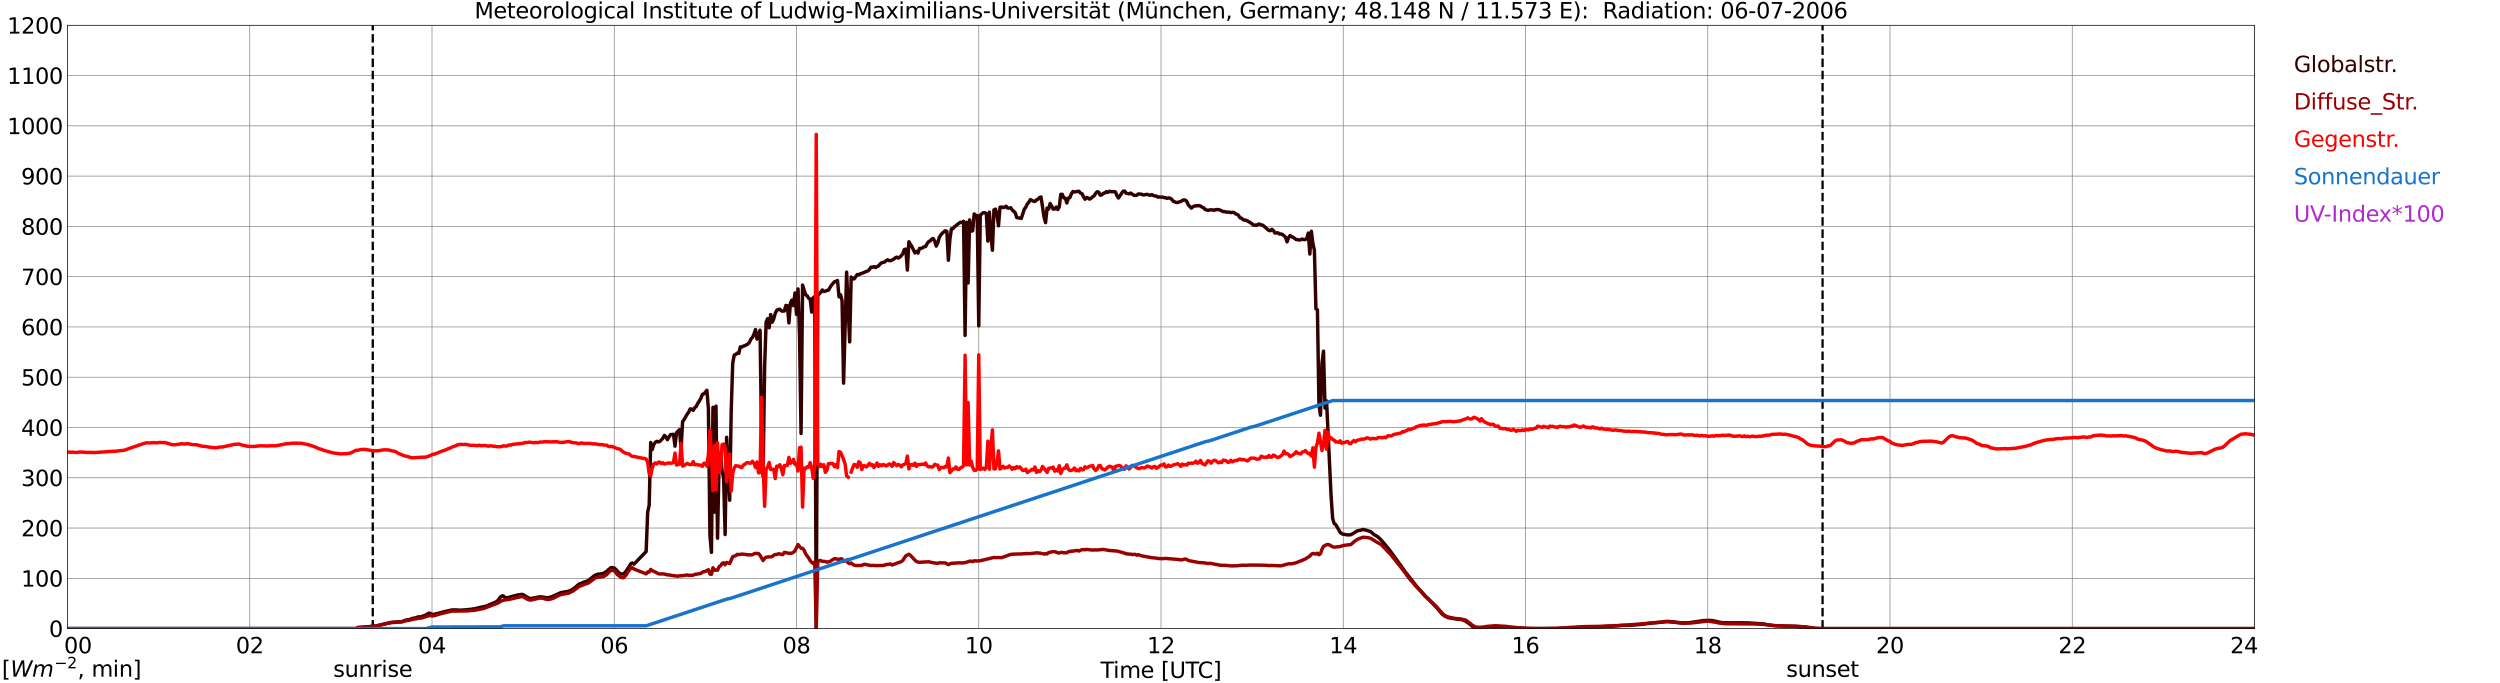 <?xml version="1.0" encoding="utf-8" standalone="no"?>
<!DOCTYPE svg PUBLIC "-//W3C//DTD SVG 1.1//EN"
  "http://www.w3.org/Graphics/SVG/1.1/DTD/svg11.dtd">
<svg xmlns:xlink="http://www.w3.org/1999/xlink" width="1085.4pt" height="296.64pt" viewBox="0 0 1085.4 296.64" xmlns="http://www.w3.org/2000/svg" version="1.1">
 <defs>
  <style type="text/css">*{stroke-linejoin: round; stroke-linecap: butt}</style>
 </defs>
 <g id="figure_1">
  <g id="patch_1">
   <path d="M 0 296.64 
L 1085.4 296.64 
L 1085.4 0 
L 0 0 
z
" style="fill: #ffffff"/>
  </g>
  <g id="axes_1">
   <g id="patch_2">
    <path d="M 29.306 272.909 
L 978.814 272.909 
L 978.814 10.976 
L 29.306 10.976 
z
" style="fill: #ffffff"/>
   </g>
   <g id="patch_3">
    <path d="M 978.814 272.909 
L 978.814 272.909 
L 978.814 10.976 
L 978.814 10.976 
z
" clip-path="url(#p5e7ddb587c)" style="fill: #d3d3d3; opacity: 0.25; stroke: #d3d3d3; stroke-linejoin: miter"/>
   </g>
   <g id="matplotlib.axis_1">
    <g id="xtick_1">
     <g id="line2d_1">
      <path d="M 29.306 272.909 
L 29.306 10.976 
" clip-path="url(#p5e7ddb587c)" style="fill: none; stroke: #808080; stroke-width: 0.3; stroke-linecap: square"/>
     </g>
     <g id="line2d_2"/>
     <g id="text_1">
      <!--    00 -->
      <g transform="translate(18.733 283.627) scale(0.095 -0.095)">
       <defs>
        <path id="DejaVuSans-20" transform="scale(0.016)"/>
        <path id="DejaVuSans-30" d="M 2034 4250 
Q 1547 4250 1301 3770 
Q 1056 3291 1056 2328 
Q 1056 1369 1301 889 
Q 1547 409 2034 409 
Q 2525 409 2770 889 
Q 3016 1369 3016 2328 
Q 3016 3291 2770 3770 
Q 2525 4250 2034 4250 
z
M 2034 4750 
Q 2819 4750 3233 4129 
Q 3647 3509 3647 2328 
Q 3647 1150 3233 529 
Q 2819 -91 2034 -91 
Q 1250 -91 836 529 
Q 422 1150 422 2328 
Q 422 3509 836 4129 
Q 1250 4750 2034 4750 
z
" transform="scale(0.016)"/>
       </defs>
       <use xlink:href="#DejaVuSans-20"/>
       <use xlink:href="#DejaVuSans-20" transform="translate(31.787 0)"/>
       <use xlink:href="#DejaVuSans-20" transform="translate(63.574 0)"/>
       <use xlink:href="#DejaVuSans-30" transform="translate(95.361 0)"/>
       <use xlink:href="#DejaVuSans-30" transform="translate(158.984 0)"/>
      </g>
     </g>
    </g>
    <g id="xtick_2">
     <g id="line2d_3">
      <path d="M 108.431 272.909 
L 108.431 10.976 
" clip-path="url(#p5e7ddb587c)" style="fill: none; stroke: #808080; stroke-width: 0.3; stroke-linecap: square"/>
     </g>
     <g id="line2d_4"/>
     <g id="text_2">
      <!-- 02 -->
      <g transform="translate(102.387 283.627) scale(0.095 -0.095)">
       <defs>
        <path id="DejaVuSans-32" d="M 1228 531 
L 3431 531 
L 3431 0 
L 469 0 
L 469 531 
Q 828 903 1448 1529 
Q 2069 2156 2228 2338 
Q 2531 2678 2651 2914 
Q 2772 3150 2772 3378 
Q 2772 3750 2511 3984 
Q 2250 4219 1831 4219 
Q 1534 4219 1204 4116 
Q 875 4013 500 3803 
L 500 4441 
Q 881 4594 1212 4672 
Q 1544 4750 1819 4750 
Q 2544 4750 2975 4387 
Q 3406 4025 3406 3419 
Q 3406 3131 3298 2873 
Q 3191 2616 2906 2266 
Q 2828 2175 2409 1742 
Q 1991 1309 1228 531 
z
" transform="scale(0.016)"/>
       </defs>
       <use xlink:href="#DejaVuSans-30"/>
       <use xlink:href="#DejaVuSans-32" transform="translate(63.623 0)"/>
      </g>
     </g>
    </g>
    <g id="xtick_3">
     <g id="line2d_5">
      <path d="M 187.557 272.909 
L 187.557 10.976 
" clip-path="url(#p5e7ddb587c)" style="fill: none; stroke: #808080; stroke-width: 0.3; stroke-linecap: square"/>
     </g>
     <g id="line2d_6"/>
     <g id="text_3">
      <!-- 04 -->
      <g transform="translate(181.513 283.627) scale(0.095 -0.095)">
       <defs>
        <path id="DejaVuSans-34" d="M 2419 4116 
L 825 1625 
L 2419 1625 
L 2419 4116 
z
M 2253 4666 
L 3047 4666 
L 3047 1625 
L 3713 1625 
L 3713 1100 
L 3047 1100 
L 3047 0 
L 2419 0 
L 2419 1100 
L 313 1100 
L 313 1709 
L 2253 4666 
z
" transform="scale(0.016)"/>
       </defs>
       <use xlink:href="#DejaVuSans-30"/>
       <use xlink:href="#DejaVuSans-34" transform="translate(63.623 0)"/>
      </g>
     </g>
    </g>
    <g id="xtick_4">
     <g id="line2d_7">
      <path d="M 266.683 272.909 
L 266.683 10.976 
" clip-path="url(#p5e7ddb587c)" style="fill: none; stroke: #808080; stroke-width: 0.3; stroke-linecap: square"/>
     </g>
     <g id="line2d_8"/>
     <g id="text_4">
      <!-- 06 -->
      <g transform="translate(260.638 283.627) scale(0.095 -0.095)">
       <defs>
        <path id="DejaVuSans-36" d="M 2113 2584 
Q 1688 2584 1439 2293 
Q 1191 2003 1191 1497 
Q 1191 994 1439 701 
Q 1688 409 2113 409 
Q 2538 409 2786 701 
Q 3034 994 3034 1497 
Q 3034 2003 2786 2293 
Q 2538 2584 2113 2584 
z
M 3366 4563 
L 3366 3988 
Q 3128 4100 2886 4159 
Q 2644 4219 2406 4219 
Q 1781 4219 1451 3797 
Q 1122 3375 1075 2522 
Q 1259 2794 1537 2939 
Q 1816 3084 2150 3084 
Q 2853 3084 3261 2657 
Q 3669 2231 3669 1497 
Q 3669 778 3244 343 
Q 2819 -91 2113 -91 
Q 1303 -91 875 529 
Q 447 1150 447 2328 
Q 447 3434 972 4092 
Q 1497 4750 2381 4750 
Q 2619 4750 2861 4703 
Q 3103 4656 3366 4563 
z
" transform="scale(0.016)"/>
       </defs>
       <use xlink:href="#DejaVuSans-30"/>
       <use xlink:href="#DejaVuSans-36" transform="translate(63.623 0)"/>
      </g>
     </g>
    </g>
    <g id="xtick_5">
     <g id="line2d_9">
      <path d="M 345.808 272.909 
L 345.808 10.976 
" clip-path="url(#p5e7ddb587c)" style="fill: none; stroke: #808080; stroke-width: 0.3; stroke-linecap: square"/>
     </g>
     <g id="line2d_10"/>
     <g id="text_5">
      <!-- 08 -->
      <g transform="translate(339.764 283.627) scale(0.095 -0.095)">
       <defs>
        <path id="DejaVuSans-38" d="M 2034 2216 
Q 1584 2216 1326 1975 
Q 1069 1734 1069 1313 
Q 1069 891 1326 650 
Q 1584 409 2034 409 
Q 2484 409 2743 651 
Q 3003 894 3003 1313 
Q 3003 1734 2745 1975 
Q 2488 2216 2034 2216 
z
M 1403 2484 
Q 997 2584 770 2862 
Q 544 3141 544 3541 
Q 544 4100 942 4425 
Q 1341 4750 2034 4750 
Q 2731 4750 3128 4425 
Q 3525 4100 3525 3541 
Q 3525 3141 3298 2862 
Q 3072 2584 2669 2484 
Q 3125 2378 3379 2068 
Q 3634 1759 3634 1313 
Q 3634 634 3220 271 
Q 2806 -91 2034 -91 
Q 1263 -91 848 271 
Q 434 634 434 1313 
Q 434 1759 690 2068 
Q 947 2378 1403 2484 
z
M 1172 3481 
Q 1172 3119 1398 2916 
Q 1625 2713 2034 2713 
Q 2441 2713 2670 2916 
Q 2900 3119 2900 3481 
Q 2900 3844 2670 4047 
Q 2441 4250 2034 4250 
Q 1625 4250 1398 4047 
Q 1172 3844 1172 3481 
z
" transform="scale(0.016)"/>
       </defs>
       <use xlink:href="#DejaVuSans-30"/>
       <use xlink:href="#DejaVuSans-38" transform="translate(63.623 0)"/>
      </g>
     </g>
    </g>
    <g id="xtick_6">
     <g id="line2d_11">
      <path d="M 424.934 272.909 
L 424.934 10.976 
" clip-path="url(#p5e7ddb587c)" style="fill: none; stroke: #808080; stroke-width: 0.3; stroke-linecap: square"/>
     </g>
     <g id="line2d_12"/>
     <g id="text_6">
      <!-- 10 -->
      <g transform="translate(418.89 283.627) scale(0.095 -0.095)">
       <defs>
        <path id="DejaVuSans-31" d="M 794 531 
L 1825 531 
L 1825 4091 
L 703 3866 
L 703 4441 
L 1819 4666 
L 2450 4666 
L 2450 531 
L 3481 531 
L 3481 0 
L 794 0 
L 794 531 
z
" transform="scale(0.016)"/>
       </defs>
       <use xlink:href="#DejaVuSans-31"/>
       <use xlink:href="#DejaVuSans-30" transform="translate(63.623 0)"/>
      </g>
     </g>
    </g>
    <g id="xtick_7">
     <g id="line2d_13">
      <path d="M 504.06 272.909 
L 504.06 10.976 
" clip-path="url(#p5e7ddb587c)" style="fill: none; stroke: #808080; stroke-width: 0.3; stroke-linecap: square"/>
     </g>
     <g id="line2d_14"/>
     <g id="text_7">
      <!-- 12 -->
      <g transform="translate(498.015 283.627) scale(0.095 -0.095)">
       <use xlink:href="#DejaVuSans-31"/>
       <use xlink:href="#DejaVuSans-32" transform="translate(63.623 0)"/>
      </g>
     </g>
    </g>
    <g id="xtick_8">
     <g id="line2d_15">
      <path d="M 583.185 272.909 
L 583.185 10.976 
" clip-path="url(#p5e7ddb587c)" style="fill: none; stroke: #808080; stroke-width: 0.3; stroke-linecap: square"/>
     </g>
     <g id="line2d_16"/>
     <g id="text_8">
      <!-- 14 -->
      <g transform="translate(577.141 283.627) scale(0.095 -0.095)">
       <use xlink:href="#DejaVuSans-31"/>
       <use xlink:href="#DejaVuSans-34" transform="translate(63.623 0)"/>
      </g>
     </g>
    </g>
    <g id="xtick_9">
     <g id="line2d_17">
      <path d="M 662.311 272.909 
L 662.311 10.976 
" clip-path="url(#p5e7ddb587c)" style="fill: none; stroke: #808080; stroke-width: 0.3; stroke-linecap: square"/>
     </g>
     <g id="line2d_18"/>
     <g id="text_9">
      <!-- 16 -->
      <g transform="translate(656.267 283.627) scale(0.095 -0.095)">
       <use xlink:href="#DejaVuSans-31"/>
       <use xlink:href="#DejaVuSans-36" transform="translate(63.623 0)"/>
      </g>
     </g>
    </g>
    <g id="xtick_10">
     <g id="line2d_19">
      <path d="M 741.437 272.909 
L 741.437 10.976 
" clip-path="url(#p5e7ddb587c)" style="fill: none; stroke: #808080; stroke-width: 0.3; stroke-linecap: square"/>
     </g>
     <g id="line2d_20"/>
     <g id="text_10">
      <!-- 18 -->
      <g transform="translate(735.392 283.627) scale(0.095 -0.095)">
       <use xlink:href="#DejaVuSans-31"/>
       <use xlink:href="#DejaVuSans-38" transform="translate(63.623 0)"/>
      </g>
     </g>
    </g>
    <g id="xtick_11">
     <g id="line2d_21">
      <path d="M 820.562 272.909 
L 820.562 10.976 
" clip-path="url(#p5e7ddb587c)" style="fill: none; stroke: #808080; stroke-width: 0.3; stroke-linecap: square"/>
     </g>
     <g id="line2d_22"/>
     <g id="text_11">
      <!-- 20 -->
      <g transform="translate(814.518 283.627) scale(0.095 -0.095)">
       <use xlink:href="#DejaVuSans-32"/>
       <use xlink:href="#DejaVuSans-30" transform="translate(63.623 0)"/>
      </g>
     </g>
    </g>
    <g id="xtick_12">
     <g id="line2d_23">
      <path d="M 899.688 272.909 
L 899.688 10.976 
" clip-path="url(#p5e7ddb587c)" style="fill: none; stroke: #808080; stroke-width: 0.3; stroke-linecap: square"/>
     </g>
     <g id="line2d_24"/>
     <g id="text_12">
      <!-- 22 -->
      <g transform="translate(893.644 283.627) scale(0.095 -0.095)">
       <use xlink:href="#DejaVuSans-32"/>
       <use xlink:href="#DejaVuSans-32" transform="translate(63.623 0)"/>
      </g>
     </g>
    </g>
    <g id="xtick_13">
     <g id="line2d_25">
      <path d="M 978.814 272.909 
L 978.814 10.976 
" clip-path="url(#p5e7ddb587c)" style="fill: none; stroke: #808080; stroke-width: 0.3; stroke-linecap: square"/>
     </g>
     <g id="line2d_26"/>
     <g id="text_13">
      <!-- 24    -->
      <g transform="translate(968.241 283.627) scale(0.095 -0.095)">
       <use xlink:href="#DejaVuSans-32"/>
       <use xlink:href="#DejaVuSans-34" transform="translate(63.623 0)"/>
       <use xlink:href="#DejaVuSans-20" transform="translate(127.246 0)"/>
       <use xlink:href="#DejaVuSans-20" transform="translate(159.033 0)"/>
       <use xlink:href="#DejaVuSans-20" transform="translate(190.82 0)"/>
      </g>
     </g>
    </g>
    <g id="text_14">
     <!-- Time [UTC] -->
     <g transform="translate(477.806 294.322) scale(0.095 -0.095)">
      <defs>
       <path id="DejaVuSans-54" d="M -19 4666 
L 3928 4666 
L 3928 4134 
L 2272 4134 
L 2272 0 
L 1638 0 
L 1638 4134 
L -19 4134 
L -19 4666 
z
" transform="scale(0.016)"/>
       <path id="DejaVuSans-69" d="M 603 3500 
L 1178 3500 
L 1178 0 
L 603 0 
L 603 3500 
z
M 603 4863 
L 1178 4863 
L 1178 4134 
L 603 4134 
L 603 4863 
z
" transform="scale(0.016)"/>
       <path id="DejaVuSans-6d" d="M 3328 2828 
Q 3544 3216 3844 3400 
Q 4144 3584 4550 3584 
Q 5097 3584 5394 3201 
Q 5691 2819 5691 2113 
L 5691 0 
L 5113 0 
L 5113 2094 
Q 5113 2597 4934 2840 
Q 4756 3084 4391 3084 
Q 3944 3084 3684 2787 
Q 3425 2491 3425 1978 
L 3425 0 
L 2847 0 
L 2847 2094 
Q 2847 2600 2669 2842 
Q 2491 3084 2119 3084 
Q 1678 3084 1418 2786 
Q 1159 2488 1159 1978 
L 1159 0 
L 581 0 
L 581 3500 
L 1159 3500 
L 1159 2956 
Q 1356 3278 1631 3431 
Q 1906 3584 2284 3584 
Q 2666 3584 2933 3390 
Q 3200 3197 3328 2828 
z
" transform="scale(0.016)"/>
       <path id="DejaVuSans-65" d="M 3597 1894 
L 3597 1613 
L 953 1613 
Q 991 1019 1311 708 
Q 1631 397 2203 397 
Q 2534 397 2845 478 
Q 3156 559 3463 722 
L 3463 178 
Q 3153 47 2828 -22 
Q 2503 -91 2169 -91 
Q 1331 -91 842 396 
Q 353 884 353 1716 
Q 353 2575 817 3079 
Q 1281 3584 2069 3584 
Q 2775 3584 3186 3129 
Q 3597 2675 3597 1894 
z
M 3022 2063 
Q 3016 2534 2758 2815 
Q 2500 3097 2075 3097 
Q 1594 3097 1305 2825 
Q 1016 2553 972 2059 
L 3022 2063 
z
" transform="scale(0.016)"/>
       <path id="DejaVuSans-5b" d="M 550 4863 
L 1875 4863 
L 1875 4416 
L 1125 4416 
L 1125 -397 
L 1875 -397 
L 1875 -844 
L 550 -844 
L 550 4863 
z
" transform="scale(0.016)"/>
       <path id="DejaVuSans-55" d="M 556 4666 
L 1191 4666 
L 1191 1831 
Q 1191 1081 1462 751 
Q 1734 422 2344 422 
Q 2950 422 3222 751 
Q 3494 1081 3494 1831 
L 3494 4666 
L 4128 4666 
L 4128 1753 
Q 4128 841 3676 375 
Q 3225 -91 2344 -91 
Q 1459 -91 1007 375 
Q 556 841 556 1753 
L 556 4666 
z
" transform="scale(0.016)"/>
       <path id="DejaVuSans-43" d="M 4122 4306 
L 4122 3641 
Q 3803 3938 3442 4084 
Q 3081 4231 2675 4231 
Q 1875 4231 1450 3742 
Q 1025 3253 1025 2328 
Q 1025 1406 1450 917 
Q 1875 428 2675 428 
Q 3081 428 3442 575 
Q 3803 722 4122 1019 
L 4122 359 
Q 3791 134 3420 21 
Q 3050 -91 2638 -91 
Q 1578 -91 968 557 
Q 359 1206 359 2328 
Q 359 3453 968 4101 
Q 1578 4750 2638 4750 
Q 3056 4750 3426 4639 
Q 3797 4528 4122 4306 
z
" transform="scale(0.016)"/>
       <path id="DejaVuSans-5d" d="M 1947 4863 
L 1947 -844 
L 622 -844 
L 622 -397 
L 1369 -397 
L 1369 4416 
L 622 4416 
L 622 4863 
L 1947 4863 
z
" transform="scale(0.016)"/>
      </defs>
      <use xlink:href="#DejaVuSans-54"/>
      <use xlink:href="#DejaVuSans-69" transform="translate(57.959 0)"/>
      <use xlink:href="#DejaVuSans-6d" transform="translate(85.742 0)"/>
      <use xlink:href="#DejaVuSans-65" transform="translate(183.154 0)"/>
      <use xlink:href="#DejaVuSans-20" transform="translate(244.678 0)"/>
      <use xlink:href="#DejaVuSans-5b" transform="translate(276.465 0)"/>
      <use xlink:href="#DejaVuSans-55" transform="translate(315.479 0)"/>
      <use xlink:href="#DejaVuSans-54" transform="translate(388.672 0)"/>
      <use xlink:href="#DejaVuSans-43" transform="translate(443.881 0)"/>
      <use xlink:href="#DejaVuSans-5d" transform="translate(513.705 0)"/>
     </g>
    </g>
   </g>
   <g id="matplotlib.axis_2">
    <g id="ytick_1">
     <g id="line2d_27">
      <path d="M 29.306 272.909 
L 978.814 272.909 
" clip-path="url(#p5e7ddb587c)" style="fill: none; stroke: #808080; stroke-width: 0.3; stroke-linecap: square"/>
     </g>
     <g id="line2d_28"/>
     <g id="text_15">
      <!-- 0 -->
      <g transform="translate(21.261 276.518) scale(0.095 -0.095)">
       <use xlink:href="#DejaVuSans-30"/>
      </g>
     </g>
    </g>
    <g id="ytick_2">
     <g id="line2d_29">
      <path d="M 29.306 251.081 
L 978.814 251.081 
" clip-path="url(#p5e7ddb587c)" style="fill: none; stroke: #808080; stroke-width: 0.3; stroke-linecap: square"/>
     </g>
     <g id="line2d_30"/>
     <g id="text_16">
      <!-- 100 -->
      <g transform="translate(9.173 254.69) scale(0.095 -0.095)">
       <use xlink:href="#DejaVuSans-31"/>
       <use xlink:href="#DejaVuSans-30" transform="translate(63.623 0)"/>
       <use xlink:href="#DejaVuSans-30" transform="translate(127.246 0)"/>
      </g>
     </g>
    </g>
    <g id="ytick_3">
     <g id="line2d_31">
      <path d="M 29.306 229.253 
L 978.814 229.253 
" clip-path="url(#p5e7ddb587c)" style="fill: none; stroke: #808080; stroke-width: 0.3; stroke-linecap: square"/>
     </g>
     <g id="line2d_32"/>
     <g id="text_17">
      <!-- 200 -->
      <g transform="translate(9.173 232.863) scale(0.095 -0.095)">
       <use xlink:href="#DejaVuSans-32"/>
       <use xlink:href="#DejaVuSans-30" transform="translate(63.623 0)"/>
       <use xlink:href="#DejaVuSans-30" transform="translate(127.246 0)"/>
      </g>
     </g>
    </g>
    <g id="ytick_4">
     <g id="line2d_33">
      <path d="M 29.306 207.426 
L 978.814 207.426 
" clip-path="url(#p5e7ddb587c)" style="fill: none; stroke: #808080; stroke-width: 0.3; stroke-linecap: square"/>
     </g>
     <g id="line2d_34"/>
     <g id="text_18">
      <!-- 300 -->
      <g transform="translate(9.173 211.035) scale(0.095 -0.095)">
       <defs>
        <path id="DejaVuSans-33" d="M 2597 2516 
Q 3050 2419 3304 2112 
Q 3559 1806 3559 1356 
Q 3559 666 3084 287 
Q 2609 -91 1734 -91 
Q 1441 -91 1130 -33 
Q 819 25 488 141 
L 488 750 
Q 750 597 1062 519 
Q 1375 441 1716 441 
Q 2309 441 2620 675 
Q 2931 909 2931 1356 
Q 2931 1769 2642 2001 
Q 2353 2234 1838 2234 
L 1294 2234 
L 1294 2753 
L 1863 2753 
Q 2328 2753 2575 2939 
Q 2822 3125 2822 3475 
Q 2822 3834 2567 4026 
Q 2313 4219 1838 4219 
Q 1578 4219 1281 4162 
Q 984 4106 628 3988 
L 628 4550 
Q 988 4650 1302 4700 
Q 1616 4750 1894 4750 
Q 2613 4750 3031 4423 
Q 3450 4097 3450 3541 
Q 3450 3153 3228 2886 
Q 3006 2619 2597 2516 
z
" transform="scale(0.016)"/>
       </defs>
       <use xlink:href="#DejaVuSans-33"/>
       <use xlink:href="#DejaVuSans-30" transform="translate(63.623 0)"/>
       <use xlink:href="#DejaVuSans-30" transform="translate(127.246 0)"/>
      </g>
     </g>
    </g>
    <g id="ytick_5">
     <g id="line2d_35">
      <path d="M 29.306 185.598 
L 978.814 185.598 
" clip-path="url(#p5e7ddb587c)" style="fill: none; stroke: #808080; stroke-width: 0.3; stroke-linecap: square"/>
     </g>
     <g id="line2d_36"/>
     <g id="text_19">
      <!-- 400 -->
      <g transform="translate(9.173 189.207) scale(0.095 -0.095)">
       <use xlink:href="#DejaVuSans-34"/>
       <use xlink:href="#DejaVuSans-30" transform="translate(63.623 0)"/>
       <use xlink:href="#DejaVuSans-30" transform="translate(127.246 0)"/>
      </g>
     </g>
    </g>
    <g id="ytick_6">
     <g id="line2d_37">
      <path d="M 29.306 163.77 
L 978.814 163.77 
" clip-path="url(#p5e7ddb587c)" style="fill: none; stroke: #808080; stroke-width: 0.3; stroke-linecap: square"/>
     </g>
     <g id="line2d_38"/>
     <g id="text_20">
      <!-- 500 -->
      <g transform="translate(9.173 167.379) scale(0.095 -0.095)">
       <defs>
        <path id="DejaVuSans-35" d="M 691 4666 
L 3169 4666 
L 3169 4134 
L 1269 4134 
L 1269 2991 
Q 1406 3038 1543 3061 
Q 1681 3084 1819 3084 
Q 2600 3084 3056 2656 
Q 3513 2228 3513 1497 
Q 3513 744 3044 326 
Q 2575 -91 1722 -91 
Q 1428 -91 1123 -41 
Q 819 9 494 109 
L 494 744 
Q 775 591 1075 516 
Q 1375 441 1709 441 
Q 2250 441 2565 725 
Q 2881 1009 2881 1497 
Q 2881 1984 2565 2268 
Q 2250 2553 1709 2553 
Q 1456 2553 1204 2497 
Q 953 2441 691 2322 
L 691 4666 
z
" transform="scale(0.016)"/>
       </defs>
       <use xlink:href="#DejaVuSans-35"/>
       <use xlink:href="#DejaVuSans-30" transform="translate(63.623 0)"/>
       <use xlink:href="#DejaVuSans-30" transform="translate(127.246 0)"/>
      </g>
     </g>
    </g>
    <g id="ytick_7">
     <g id="line2d_39">
      <path d="M 29.306 141.942 
L 978.814 141.942 
" clip-path="url(#p5e7ddb587c)" style="fill: none; stroke: #808080; stroke-width: 0.3; stroke-linecap: square"/>
     </g>
     <g id="line2d_40"/>
     <g id="text_21">
      <!-- 600 -->
      <g transform="translate(9.173 145.551) scale(0.095 -0.095)">
       <use xlink:href="#DejaVuSans-36"/>
       <use xlink:href="#DejaVuSans-30" transform="translate(63.623 0)"/>
       <use xlink:href="#DejaVuSans-30" transform="translate(127.246 0)"/>
      </g>
     </g>
    </g>
    <g id="ytick_8">
     <g id="line2d_41">
      <path d="M 29.306 120.114 
L 978.814 120.114 
" clip-path="url(#p5e7ddb587c)" style="fill: none; stroke: #808080; stroke-width: 0.3; stroke-linecap: square"/>
     </g>
     <g id="line2d_42"/>
     <g id="text_22">
      <!-- 700 -->
      <g transform="translate(9.173 123.724) scale(0.095 -0.095)">
       <defs>
        <path id="DejaVuSans-37" d="M 525 4666 
L 3525 4666 
L 3525 4397 
L 1831 0 
L 1172 0 
L 2766 4134 
L 525 4134 
L 525 4666 
z
" transform="scale(0.016)"/>
       </defs>
       <use xlink:href="#DejaVuSans-37"/>
       <use xlink:href="#DejaVuSans-30" transform="translate(63.623 0)"/>
       <use xlink:href="#DejaVuSans-30" transform="translate(127.246 0)"/>
      </g>
     </g>
    </g>
    <g id="ytick_9">
     <g id="line2d_43">
      <path d="M 29.306 98.287 
L 978.814 98.287 
" clip-path="url(#p5e7ddb587c)" style="fill: none; stroke: #808080; stroke-width: 0.3; stroke-linecap: square"/>
     </g>
     <g id="line2d_44"/>
     <g id="text_23">
      <!-- 800 -->
      <g transform="translate(9.173 101.896) scale(0.095 -0.095)">
       <use xlink:href="#DejaVuSans-38"/>
       <use xlink:href="#DejaVuSans-30" transform="translate(63.623 0)"/>
       <use xlink:href="#DejaVuSans-30" transform="translate(127.246 0)"/>
      </g>
     </g>
    </g>
    <g id="ytick_10">
     <g id="line2d_45">
      <path d="M 29.306 76.459 
L 978.814 76.459 
" clip-path="url(#p5e7ddb587c)" style="fill: none; stroke: #808080; stroke-width: 0.3; stroke-linecap: square"/>
     </g>
     <g id="line2d_46"/>
     <g id="text_24">
      <!-- 900 -->
      <g transform="translate(9.173 80.068) scale(0.095 -0.095)">
       <defs>
        <path id="DejaVuSans-39" d="M 703 97 
L 703 672 
Q 941 559 1184 500 
Q 1428 441 1663 441 
Q 2288 441 2617 861 
Q 2947 1281 2994 2138 
Q 2813 1869 2534 1725 
Q 2256 1581 1919 1581 
Q 1219 1581 811 2004 
Q 403 2428 403 3163 
Q 403 3881 828 4315 
Q 1253 4750 1959 4750 
Q 2769 4750 3195 4129 
Q 3622 3509 3622 2328 
Q 3622 1225 3098 567 
Q 2575 -91 1691 -91 
Q 1453 -91 1209 -44 
Q 966 3 703 97 
z
M 1959 2075 
Q 2384 2075 2632 2365 
Q 2881 2656 2881 3163 
Q 2881 3666 2632 3958 
Q 2384 4250 1959 4250 
Q 1534 4250 1286 3958 
Q 1038 3666 1038 3163 
Q 1038 2656 1286 2365 
Q 1534 2075 1959 2075 
z
" transform="scale(0.016)"/>
       </defs>
       <use xlink:href="#DejaVuSans-39"/>
       <use xlink:href="#DejaVuSans-30" transform="translate(63.623 0)"/>
       <use xlink:href="#DejaVuSans-30" transform="translate(127.246 0)"/>
      </g>
     </g>
    </g>
    <g id="ytick_11">
     <g id="line2d_47">
      <path d="M 29.306 54.631 
L 978.814 54.631 
" clip-path="url(#p5e7ddb587c)" style="fill: none; stroke: #808080; stroke-width: 0.3; stroke-linecap: square"/>
     </g>
     <g id="line2d_48"/>
     <g id="text_25">
      <!-- 1000 -->
      <g transform="translate(3.128 58.24) scale(0.095 -0.095)">
       <use xlink:href="#DejaVuSans-31"/>
       <use xlink:href="#DejaVuSans-30" transform="translate(63.623 0)"/>
       <use xlink:href="#DejaVuSans-30" transform="translate(127.246 0)"/>
       <use xlink:href="#DejaVuSans-30" transform="translate(190.869 0)"/>
      </g>
     </g>
    </g>
    <g id="ytick_12">
     <g id="line2d_49">
      <path d="M 29.306 32.803 
L 978.814 32.803 
" clip-path="url(#p5e7ddb587c)" style="fill: none; stroke: #808080; stroke-width: 0.3; stroke-linecap: square"/>
     </g>
     <g id="line2d_50"/>
     <g id="text_26">
      <!-- 1100 -->
      <g transform="translate(3.128 36.413) scale(0.095 -0.095)">
       <use xlink:href="#DejaVuSans-31"/>
       <use xlink:href="#DejaVuSans-31" transform="translate(63.623 0)"/>
       <use xlink:href="#DejaVuSans-30" transform="translate(127.246 0)"/>
       <use xlink:href="#DejaVuSans-30" transform="translate(190.869 0)"/>
      </g>
     </g>
    </g>
    <g id="ytick_13">
     <g id="line2d_51">
      <path d="M 29.306 10.976 
L 978.814 10.976 
" clip-path="url(#p5e7ddb587c)" style="fill: none; stroke: #808080; stroke-width: 0.3; stroke-linecap: square"/>
     </g>
     <g id="line2d_52"/>
     <g id="text_27">
      <!-- 1200 -->
      <g transform="translate(3.128 14.585) scale(0.095 -0.095)">
       <use xlink:href="#DejaVuSans-31"/>
       <use xlink:href="#DejaVuSans-32" transform="translate(63.623 0)"/>
       <use xlink:href="#DejaVuSans-30" transform="translate(127.246 0)"/>
       <use xlink:href="#DejaVuSans-30" transform="translate(190.869 0)"/>
      </g>
     </g>
    </g>
   </g>
   <g id="line2d_53">
    <path d="M 161.841 272.909 
L 161.841 10.976 
" clip-path="url(#p5e7ddb587c)" style="fill: none; stroke-dasharray: 3.7,1.6; stroke-dashoffset: 0; stroke: #000000"/>
   </g>
   <g id="line2d_54">
    <path d="M 791.286 272.909 
L 791.286 10.976 
" clip-path="url(#p5e7ddb587c)" style="fill: none; stroke-dasharray: 3.7,1.6; stroke-dashoffset: 0; stroke: #000000"/>
   </g>
   <g id="line2d_55">
    <path d="M 29.306 272.909 
L 154.588 272.909 
L 155.247 272.446 
L 159.863 272.079 
L 162.501 271.833 
L 163.16 271.791 
L 169.754 270.235 
L 171.073 270.113 
L 172.391 270.032 
L 174.37 269.907 
L 176.348 269.172 
L 177.666 269.008 
L 178.985 268.515 
L 180.304 268.27 
L 181.623 267.819 
L 182.941 267.819 
L 183.601 267.452 
L 184.26 267.327 
L 186.238 266.223 
L 186.898 266.345 
L 187.557 266.714 
L 188.216 266.756 
L 190.195 266.304 
L 192.832 265.568 
L 196.129 264.83 
L 197.448 264.789 
L 200.085 264.911 
L 204.042 264.584 
L 206.679 264.176 
L 207.998 263.807 
L 210.635 263.274 
L 211.295 263.069 
L 213.273 262.209 
L 215.251 261.39 
L 215.91 260.938 
L 216.57 260.203 
L 217.229 259.26 
L 217.889 258.727 
L 218.548 258.769 
L 219.207 259.384 
L 219.867 259.507 
L 221.186 259.343 
L 221.845 259.055 
L 225.142 258.236 
L 225.801 258.195 
L 226.461 258.031 
L 227.12 258.195 
L 229.757 259.751 
L 230.417 259.834 
L 232.395 259.507 
L 234.373 259.096 
L 235.692 259.218 
L 237.011 259.465 
L 237.67 259.507 
L 238.989 259.301 
L 243.604 257.254 
L 245.583 256.927 
L 246.901 256.68 
L 248.22 256.108 
L 249.539 255.206 
L 251.517 253.486 
L 252.176 253.364 
L 253.495 252.749 
L 254.814 252.338 
L 255.473 252.011 
L 258.111 249.883 
L 259.43 249.309 
L 261.408 249.103 
L 262.067 248.859 
L 262.726 248.407 
L 263.386 248.163 
L 264.045 247.425 
L 265.364 246.401 
L 266.023 246.443 
L 266.683 246.606 
L 267.342 247.18 
L 268.661 248.612 
L 269.32 249.064 
L 269.98 249.267 
L 270.639 249.145 
L 271.298 248.612 
L 271.958 247.794 
L 273.936 244.681 
L 274.595 244.434 
L 275.255 244.928 
L 280.53 239.451 
L 281.189 222.332 
L 281.849 219.343 
L 282.508 192.109 
L 283.167 195.18 
L 283.827 193.052 
L 284.486 192.028 
L 285.145 191.618 
L 285.805 191.865 
L 286.464 191.659 
L 287.783 190.308 
L 288.442 189.038 
L 289.102 189.651 
L 289.761 190.88 
L 291.08 188.71 
L 292.399 188.547 
L 293.058 193.707 
L 293.717 187.892 
L 295.036 186.541 
L 295.696 195.139 
L 296.355 183.059 
L 297.014 182.158 
L 298.333 179.824 
L 298.992 178.964 
L 299.652 177.53 
L 300.311 177.572 
L 300.971 178.144 
L 301.63 176.998 
L 302.289 176.465 
L 302.949 175.072 
L 303.608 174.132 
L 304.267 172.983 
L 304.927 171.224 
L 305.586 171.019 
L 306.905 169.463 
L 307.564 177.447 
L 308.224 232.571 
L 308.883 239.82 
L 309.543 176.834 
L 310.202 222.373 
L 310.861 176.343 
L 311.521 233.676 
L 312.18 201.447 
L 312.839 196.614 
L 313.499 204.518 
L 314.158 207.467 
L 314.818 232.08 
L 315.477 189.856 
L 316.796 217.172 
L 317.455 178.512 
L 318.114 157.708 
L 318.774 154.146 
L 319.433 153.86 
L 320.093 153.286 
L 320.752 153.45 
L 321.411 150.623 
L 322.071 150.665 
L 322.73 150.256 
L 323.39 150.093 
L 324.708 149.355 
L 325.368 148.659 
L 326.027 147.225 
L 326.686 146.489 
L 327.346 145.055 
L 328.005 143.088 
L 328.665 147.225 
L 329.983 143.376 
L 330.643 191.044 
L 331.302 206.812 
L 331.961 159.592 
L 332.621 139.853 
L 333.28 138.338 
L 333.94 142.27 
L 334.599 136.577 
L 335.258 139.895 
L 335.918 138.461 
L 336.577 136.044 
L 337.236 134.735 
L 337.896 134.366 
L 338.555 134.244 
L 339.215 134.981 
L 339.874 135.104 
L 340.533 135.021 
L 341.193 132.604 
L 341.852 132.729 
L 342.512 140.181 
L 343.171 131.541 
L 343.83 130.271 
L 344.49 132.687 
L 345.149 127.2 
L 345.808 136.496 
L 346.468 125.438 
L 347.127 145.832 
L 347.787 188.178 
L 348.446 123.76 
L 349.765 127.977 
L 350.424 128.387 
L 351.083 129.492 
L 351.743 129.821 
L 352.402 135.512 
L 353.062 129.247 
L 353.721 128.795 
L 354.38 272.909 
L 355.04 128.223 
L 356.359 126.912 
L 357.018 125.888 
L 357.677 126.545 
L 358.337 126.421 
L 358.996 126.093 
L 359.655 125.971 
L 360.974 123.84 
L 362.293 122.326 
L 362.952 122.12 
L 363.612 121.793 
L 364.271 128.878 
L 364.93 127.977 
L 365.59 130.515 
L 366.249 166.35 
L 367.568 118.148 
L 368.887 148.453 
L 369.546 120.278 
L 370.206 121.097 
L 370.865 121.057 
L 372.184 119.172 
L 372.843 119.337 
L 373.502 118.844 
L 374.162 118.722 
L 375.481 118.109 
L 376.799 117.617 
L 377.459 117.043 
L 378.118 115.978 
L 378.777 116.02 
L 379.437 115.773 
L 380.096 116.183 
L 380.756 115.731 
L 381.415 115.487 
L 382.074 114.627 
L 382.734 114.094 
L 384.053 113.767 
L 384.712 113.193 
L 385.371 112.785 
L 386.031 113.154 
L 386.69 113.193 
L 388.009 112.538 
L 388.668 111.964 
L 389.328 111.637 
L 389.987 112.047 
L 390.646 111.637 
L 391.306 111.023 
L 391.965 110.163 
L 392.624 108.321 
L 393.284 108.157 
L 393.943 117.248 
L 394.603 104.962 
L 395.921 107.092 
L 397.24 109.836 
L 397.899 109.139 
L 398.559 109.877 
L 399.218 107.869 
L 399.878 107.828 
L 400.537 107.625 
L 401.196 107.134 
L 401.856 107.051 
L 402.515 105.78 
L 403.175 104.92 
L 403.834 104.593 
L 404.493 103.816 
L 405.153 103.569 
L 405.812 104.676 
L 406.471 106.845 
L 407.131 105.494 
L 407.79 103.078 
L 408.45 102.013 
L 409.109 101.236 
L 410.428 100.17 
L 411.087 100.456 
L 411.746 112.988 
L 412.406 103.857 
L 413.065 99.352 
L 413.725 99.269 
L 414.384 98.409 
L 415.043 98.001 
L 415.703 97.385 
L 417.022 96.484 
L 417.681 96.608 
L 418.34 96.076 
L 419 145.629 
L 419.659 96.525 
L 420.318 122.858 
L 420.978 95.46 
L 421.637 100.376 
L 422.297 100.17 
L 422.956 92.88 
L 423.615 93.537 
L 424.275 93.537 
L 424.934 141.451 
L 425.593 93.576 
L 426.253 92.799 
L 426.912 92.35 
L 427.572 92.35 
L 428.231 92.758 
L 428.89 104.676 
L 429.55 92.103 
L 430.209 101.768 
L 430.869 108.648 
L 431.528 91.121 
L 432.187 90.793 
L 432.847 93.168 
L 433.506 98.04 
L 434.165 89.973 
L 434.825 89.85 
L 435.484 90.136 
L 436.144 90.014 
L 436.803 89.523 
L 437.462 90.341 
L 438.122 90.383 
L 438.781 90.178 
L 439.44 91.121 
L 440.759 92.35 
L 441.419 94.436 
L 442.078 94.6 
L 442.737 94.641 
L 443.397 94.847 
L 444.716 90.793 
L 445.375 89.933 
L 446.034 88.541 
L 446.694 87.761 
L 447.353 86.657 
L 448.672 87.353 
L 449.331 87.475 
L 449.991 86.779 
L 450.65 86.493 
L 451.309 85.755 
L 451.969 85.509 
L 453.287 94.273 
L 453.947 96.65 
L 454.606 90.341 
L 455.266 90.793 
L 455.925 88.377 
L 456.584 89.44 
L 457.244 90.793 
L 457.903 90.752 
L 458.563 89.892 
L 459.222 90.957 
L 459.881 89.892 
L 460.541 84.363 
L 461.2 84.363 
L 461.859 85.919 
L 462.519 86.083 
L 463.178 88.13 
L 463.838 86 
L 464.497 85.797 
L 465.156 84.158 
L 465.816 83.134 
L 466.475 83.381 
L 467.794 83.092 
L 468.453 83.053 
L 469.113 83.872 
L 469.772 84.116 
L 470.431 85.469 
L 471.091 86.493 
L 471.75 85.714 
L 472.409 86 
L 473.069 86.452 
L 473.728 86.041 
L 474.388 85.428 
L 475.047 85.018 
L 475.706 83.913 
L 476.366 83.256 
L 477.025 83.461 
L 477.685 84.732 
L 478.344 84.609 
L 479.003 83.913 
L 479.663 83.83 
L 480.322 83.217 
L 480.981 83.503 
L 481.641 83.053 
L 482.3 83.217 
L 482.96 83.256 
L 483.619 83.175 
L 484.278 83.339 
L 484.938 84.976 
L 485.597 85.961 
L 487.575 83.053 
L 488.235 82.929 
L 488.894 83.872 
L 490.213 84.158 
L 490.872 83.83 
L 492.191 84.732 
L 492.85 84.854 
L 493.51 84.773 
L 494.169 84.199 
L 495.488 84.28 
L 496.147 84.609 
L 496.807 84.609 
L 497.466 84.446 
L 498.125 84.404 
L 499.444 84.812 
L 500.103 84.485 
L 500.763 84.895 
L 501.422 85.101 
L 502.082 85.14 
L 502.741 85.592 
L 503.4 85.509 
L 504.06 85.592 
L 504.719 85.55 
L 505.379 85.797 
L 506.038 85.836 
L 506.697 86.124 
L 507.357 85.919 
L 508.016 86.041 
L 508.675 86.493 
L 509.335 87.353 
L 510.654 87.886 
L 511.313 87.925 
L 511.972 87.639 
L 512.632 87.517 
L 513.291 87.065 
L 513.95 86.779 
L 514.61 86.86 
L 515.269 87.475 
L 515.929 88.99 
L 517.247 90.341 
L 517.907 89.77 
L 518.566 89.44 
L 520.544 89.276 
L 521.204 89.44 
L 521.863 89.933 
L 522.522 90.178 
L 523.182 90.915 
L 524.501 91.365 
L 525.16 91.121 
L 526.479 91.121 
L 527.138 91.326 
L 527.797 90.996 
L 529.116 90.996 
L 529.776 91.243 
L 531.094 91.898 
L 531.754 91.856 
L 532.413 92.103 
L 533.732 92.103 
L 534.391 92.308 
L 535.051 92.184 
L 535.71 92.225 
L 536.369 92.799 
L 537.029 93.044 
L 537.688 93.496 
L 538.348 94.519 
L 539.007 94.724 
L 539.666 95.338 
L 540.326 95.584 
L 540.985 95.584 
L 542.963 96.73 
L 544.282 97.754 
L 544.941 97.713 
L 545.601 97.837 
L 546.26 97.344 
L 546.919 97.304 
L 547.579 97.673 
L 548.238 97.754 
L 550.876 100.048 
L 551.535 100.17 
L 552.195 99.596 
L 552.854 100.09 
L 553.513 101.153 
L 554.832 101.072 
L 555.491 101.605 
L 556.151 101.563 
L 556.81 101.849 
L 557.47 102.34 
L 558.129 103.036 
L 558.788 105.003 
L 559.448 103.161 
L 560.107 102.259 
L 560.766 102.792 
L 561.426 103.036 
L 562.745 104.021 
L 563.404 104.021 
L 564.063 104.224 
L 564.723 104.102 
L 565.382 103.774 
L 566.042 104.021 
L 566.701 104.021 
L 567.36 103.447 
L 568.02 101.194 
L 568.679 110.285 
L 569.338 100.417 
L 569.998 105.699 
L 570.657 108.648 
L 571.317 134.038 
L 571.976 134.53 
L 572.635 175.727 
L 573.295 180.274 
L 573.954 157.791 
L 574.613 152.468 
L 575.273 177.161 
L 575.932 174.049 
L 577.91 215.452 
L 578.57 225.036 
L 579.229 227.287 
L 579.889 227.697 
L 581.867 231.178 
L 582.526 231.67 
L 583.185 231.956 
L 585.164 232.244 
L 586.482 232.161 
L 587.801 231.423 
L 589.12 230.563 
L 589.779 230.36 
L 591.098 230.113 
L 591.757 229.867 
L 593.076 230.155 
L 595.054 230.81 
L 597.032 232.447 
L 597.692 232.693 
L 599.011 233.8 
L 600.329 235.232 
L 602.307 237.607 
L 603.626 239.288 
L 606.923 243.832 
L 608.242 245.635 
L 610.22 248.418 
L 614.836 254.316 
L 618.792 258.738 
L 620.111 259.967 
L 624.067 264.186 
L 626.045 266.561 
L 627.364 267.544 
L 628.683 268.159 
L 631.98 268.692 
L 634.617 269.019 
L 635.936 269.469 
L 637.914 270.778 
L 639.892 272.54 
L 640.552 272.787 
L 641.211 272.909 
L 643.848 272.867 
L 644.508 272.787 
L 645.827 272.376 
L 651.102 272.09 
L 655.058 272.418 
L 658.355 272.787 
L 660.992 272.745 
L 661.652 272.909 
L 683.411 272.826 
L 686.049 272.581 
L 688.027 272.498 
L 698.577 271.927 
L 699.236 271.966 
L 701.215 271.763 
L 702.533 271.68 
L 703.852 271.558 
L 707.808 271.475 
L 712.424 271.106 
L 714.402 270.82 
L 719.018 270.329 
L 720.996 270.165 
L 722.974 269.838 
L 724.293 269.796 
L 726.93 270.043 
L 730.227 270.451 
L 732.205 270.37 
L 732.865 270.412 
L 737.48 269.755 
L 739.459 269.427 
L 742.096 269.347 
L 743.415 269.427 
L 746.712 270.165 
L 748.031 270.37 
L 758.581 270.412 
L 759.899 270.492 
L 765.834 270.903 
L 767.812 271.311 
L 769.131 271.475 
L 771.768 271.721 
L 775.065 271.844 
L 779.021 271.927 
L 783.637 272.295 
L 785.615 272.581 
L 788.912 272.909 
L 978.154 272.909 
L 978.154 272.909 
" clip-path="url(#p5e7ddb587c)" style="fill: none; stroke: #330000; stroke-width: 1.5; stroke-linecap: square"/>
   </g>
   <g id="line2d_56">
    <path d="M 29.306 272.909 
L 154.588 272.909 
L 155.247 272.498 
L 156.566 272.457 
L 159.863 272.121 
L 163.16 271.826 
L 166.457 271.071 
L 167.776 270.735 
L 169.754 270.316 
L 171.073 270.233 
L 172.391 270.148 
L 173.71 270.021 
L 174.37 270.021 
L 176.348 269.475 
L 178.326 269.141 
L 178.985 268.93 
L 180.963 268.596 
L 181.623 268.428 
L 182.941 268.342 
L 186.238 267.293 
L 188.216 267.378 
L 191.513 266.413 
L 196.129 265.321 
L 202.723 265.236 
L 206.02 264.944 
L 209.976 264.186 
L 215.91 261.921 
L 217.889 260.788 
L 218.548 260.578 
L 221.186 260.198 
L 226.461 258.983 
L 227.12 259.107 
L 229.098 260.242 
L 229.757 260.452 
L 230.417 260.535 
L 233.054 259.947 
L 233.714 259.738 
L 235.033 259.653 
L 236.351 259.947 
L 237.67 260.284 
L 238.989 260.116 
L 240.308 259.696 
L 242.286 258.647 
L 243.604 258.101 
L 246.901 257.514 
L 248.88 256.547 
L 250.198 255.54 
L 251.517 254.576 
L 252.836 254.113 
L 253.495 253.777 
L 255.473 253.104 
L 256.792 252.181 
L 258.111 251.133 
L 258.77 250.797 
L 260.089 250.544 
L 260.748 250.544 
L 262.067 250.252 
L 263.386 249.496 
L 264.705 248.069 
L 265.364 247.606 
L 266.023 247.606 
L 266.683 247.859 
L 267.342 248.446 
L 268.002 249.496 
L 268.661 249.874 
L 269.32 250.503 
L 269.98 250.797 
L 270.639 250.839 
L 271.298 250.252 
L 271.958 249.496 
L 272.617 248.278 
L 273.936 246.641 
L 274.595 246.473 
L 275.255 247.06 
L 280.53 249.149 
L 281.189 248.311 
L 281.849 248.353 
L 282.508 247.22 
L 283.167 247.765 
L 284.486 248.353 
L 285.805 249.066 
L 286.464 249.193 
L 287.783 249.149 
L 289.102 249.361 
L 289.761 249.612 
L 290.42 249.612 
L 292.399 249.948 
L 294.377 250.158 
L 295.036 249.99 
L 295.696 249.99 
L 296.355 249.863 
L 297.014 249.863 
L 298.333 249.612 
L 298.992 249.822 
L 299.652 249.739 
L 300.311 249.822 
L 300.971 249.695 
L 301.63 249.402 
L 304.267 248.981 
L 304.927 248.394 
L 306.246 248.058 
L 307.564 247.344 
L 308.224 249.234 
L 308.883 249.361 
L 309.543 246.506 
L 310.202 247.597 
L 310.861 247.429 
L 311.521 247.597 
L 312.18 246.043 
L 312.839 245.624 
L 313.499 244.616 
L 314.158 244.323 
L 314.818 245.205 
L 315.477 244.197 
L 316.796 244.659 
L 318.114 241.721 
L 318.774 241.427 
L 319.433 241.259 
L 320.093 240.671 
L 320.752 240.796 
L 322.071 240.545 
L 323.39 240.713 
L 324.049 240.754 
L 324.708 240.964 
L 325.368 240.839 
L 326.027 240.922 
L 326.686 240.839 
L 327.346 240.462 
L 328.005 240.25 
L 329.324 240.335 
L 329.983 241.09 
L 331.302 243.358 
L 331.961 242.433 
L 332.621 241.931 
L 333.28 241.804 
L 334.599 241.763 
L 335.258 241.636 
L 335.918 241.049 
L 336.577 240.754 
L 337.236 240.713 
L 337.896 240.462 
L 338.555 240.462 
L 339.215 240.713 
L 339.874 240.796 
L 340.533 239.831 
L 341.193 239.916 
L 341.852 240.126 
L 343.171 240.25 
L 343.83 240.126 
L 344.49 239.79 
L 345.149 239.117 
L 346.468 236.43 
L 347.787 238.026 
L 348.446 238.067 
L 349.105 238.825 
L 349.765 240.462 
L 351.083 242.223 
L 351.743 243.4 
L 352.402 244.155 
L 353.062 244.616 
L 353.721 243.987 
L 354.38 272.909 
L 355.04 243.946 
L 355.699 243.358 
L 356.359 243.358 
L 357.018 243.736 
L 357.677 243.692 
L 358.337 243.777 
L 358.996 244.07 
L 360.315 243.777 
L 362.293 242.518 
L 364.271 242.896 
L 364.93 242.645 
L 365.59 242.686 
L 366.249 243.736 
L 366.909 243.524 
L 367.568 243.441 
L 368.227 244.365 
L 368.887 244.742 
L 369.546 244.45 
L 370.206 245.037 
L 370.865 245.373 
L 371.524 245.541 
L 374.162 245.497 
L 374.821 245.12 
L 375.481 244.995 
L 378.118 245.541 
L 379.437 245.456 
L 380.096 245.583 
L 383.393 245.497 
L 384.053 245.373 
L 384.712 245.12 
L 386.031 244.952 
L 386.69 244.869 
L 387.349 245.329 
L 388.009 244.995 
L 388.668 244.827 
L 389.987 244.282 
L 391.306 243.86 
L 391.965 243.273 
L 393.284 241.3 
L 394.603 240.63 
L 395.262 241.09 
L 397.24 243.232 
L 397.899 243.777 
L 398.559 244.028 
L 399.218 244.114 
L 403.175 243.904 
L 405.153 244.323 
L 407.131 244.616 
L 407.79 244.323 
L 410.428 244.406 
L 411.746 245.161 
L 412.406 244.784 
L 413.065 244.574 
L 417.022 244.323 
L 417.681 244.491 
L 418.34 244.282 
L 419 244.282 
L 420.978 243.651 
L 421.637 243.609 
L 422.297 243.819 
L 422.956 243.483 
L 424.934 243.568 
L 427.572 242.979 
L 431.528 242.014 
L 432.187 242.099 
L 434.165 242.055 
L 434.825 242.14 
L 436.803 241.427 
L 438.122 240.922 
L 438.781 240.713 
L 440.1 240.586 
L 443.397 240.503 
L 444.716 240.377 
L 445.375 240.418 
L 446.034 240.294 
L 446.694 240.377 
L 449.331 240.126 
L 449.991 239.999 
L 451.969 240.209 
L 453.287 240.545 
L 453.947 240.377 
L 454.606 240.503 
L 455.266 239.872 
L 456.584 239.621 
L 457.244 239.495 
L 457.903 239.539 
L 458.563 239.704 
L 459.222 239.999 
L 459.881 240.084 
L 460.541 239.872 
L 461.2 239.831 
L 461.859 239.999 
L 463.178 239.999 
L 463.838 239.539 
L 465.156 239.285 
L 465.816 239.285 
L 467.134 239.034 
L 467.794 238.993 
L 468.453 239.244 
L 469.113 238.866 
L 469.772 238.657 
L 470.431 238.613 
L 471.091 238.698 
L 471.75 238.53 
L 474.388 238.825 
L 475.047 238.74 
L 476.366 238.781 
L 479.003 238.53 
L 481.641 238.993 
L 484.938 239.244 
L 488.235 240.126 
L 488.894 240.462 
L 489.553 240.462 
L 490.213 240.586 
L 490.872 240.586 
L 491.532 240.754 
L 492.85 240.671 
L 493.51 241.049 
L 494.169 240.796 
L 495.488 241.3 
L 500.103 242.14 
L 502.082 242.308 
L 502.741 242.477 
L 504.719 242.559 
L 506.038 242.433 
L 511.972 242.937 
L 512.632 243.064 
L 513.291 243.064 
L 513.95 242.813 
L 514.61 242.686 
L 515.269 242.896 
L 515.929 243.358 
L 520.544 244.238 
L 522.522 244.323 
L 524.501 244.659 
L 525.16 244.574 
L 525.819 244.616 
L 527.797 245.037 
L 529.116 245.246 
L 529.776 245.415 
L 531.754 245.456 
L 533.073 245.541 
L 534.391 245.666 
L 535.71 245.666 
L 537.029 245.624 
L 539.666 245.373 
L 540.326 245.456 
L 542.963 245.329 
L 547.579 245.373 
L 549.557 245.415 
L 550.876 245.541 
L 552.195 245.497 
L 556.151 245.666 
L 559.448 244.784 
L 560.766 244.784 
L 562.745 244.323 
L 564.723 243.524 
L 566.042 242.979 
L 566.701 242.686 
L 568.679 241.427 
L 569.338 240.63 
L 569.998 240.294 
L 571.317 240.545 
L 571.976 240.167 
L 572.635 240.839 
L 573.295 240.377 
L 573.954 238.489 
L 574.613 237.188 
L 575.273 236.893 
L 575.932 236.474 
L 576.592 236.389 
L 577.251 236.598 
L 578.57 237.397 
L 579.229 237.565 
L 581.867 237.271 
L 583.185 236.852 
L 584.504 236.642 
L 586.482 236.43 
L 588.46 234.71 
L 589.779 233.955 
L 591.757 233.241 
L 593.736 233.409 
L 595.054 233.702 
L 597.692 235.339 
L 599.67 236.43 
L 602.967 239.916 
L 603.626 240.545 
L 607.582 245.497 
L 610.22 248.898 
L 610.879 249.907 
L 612.198 251.544 
L 612.858 252.382 
L 613.517 252.969 
L 614.176 253.936 
L 616.814 256.706 
L 618.792 258.93 
L 623.408 263.128 
L 626.705 266.823 
L 628.023 267.62 
L 629.342 268.039 
L 631.32 268.46 
L 633.958 268.711 
L 635.276 268.962 
L 635.936 269.089 
L 636.595 269.384 
L 638.573 270.894 
L 639.233 271.481 
L 640.552 272.154 
L 641.211 272.322 
L 642.53 272.322 
L 643.848 272.28 
L 645.167 272.027 
L 646.486 271.859 
L 647.145 271.859 
L 647.805 271.734 
L 648.464 271.776 
L 649.123 271.649 
L 654.399 271.985 
L 655.058 272.154 
L 656.377 272.237 
L 657.695 272.405 
L 659.014 272.573 
L 659.674 272.531 
L 660.333 272.614 
L 660.992 272.573 
L 662.97 272.741 
L 666.927 272.909 
L 675.499 272.826 
L 678.136 272.573 
L 680.114 272.531 
L 681.433 272.405 
L 683.411 272.322 
L 685.389 272.154 
L 688.686 272.027 
L 694.621 271.944 
L 695.939 271.859 
L 699.236 271.734 
L 699.896 271.734 
L 700.555 271.608 
L 701.874 271.649 
L 703.852 271.481 
L 705.83 271.398 
L 714.402 270.726 
L 715.721 270.558 
L 717.699 270.39 
L 722.974 269.971 
L 723.633 269.886 
L 726.93 270.18 
L 730.227 270.558 
L 731.546 270.558 
L 734.184 270.475 
L 736.162 270.263 
L 741.437 269.635 
L 744.734 270.139 
L 746.712 270.558 
L 749.349 270.809 
L 761.218 270.894 
L 764.515 271.021 
L 765.834 271.104 
L 767.153 271.272 
L 770.449 271.649 
L 773.746 271.734 
L 776.384 271.817 
L 780.34 271.9 
L 784.956 272.28 
L 786.275 272.531 
L 787.593 272.658 
L 788.253 272.782 
L 790.231 272.867 
L 792.209 272.909 
L 978.154 272.909 
L 978.154 272.909 
" clip-path="url(#p5e7ddb587c)" style="fill: none; stroke: #990000; stroke-width: 1.5; stroke-linecap: square"/>
   </g>
   <g id="line2d_57">
    <path d="M 29.306 196.228 
L 30.625 196.365 
L 31.284 196.289 
L 33.262 196.457 
L 34.581 196.237 
L 37.218 196.376 
L 37.878 196.455 
L 39.197 196.405 
L 41.175 196.483 
L 44.472 196.248 
L 45.79 196.171 
L 47.109 196.031 
L 50.406 195.879 
L 53.703 195.492 
L 54.362 195.348 
L 57 194.375 
L 59.637 193.504 
L 61.615 192.807 
L 62.934 192.41 
L 63.594 192.257 
L 64.912 192.303 
L 66.89 192.14 
L 67.55 192.275 
L 68.869 192.144 
L 69.528 192.1 
L 70.187 192.192 
L 71.506 192.105 
L 74.803 193.089 
L 76.122 193.091 
L 77.441 192.875 
L 78.1 192.818 
L 78.759 192.628 
L 80.078 192.788 
L 81.397 192.604 
L 82.056 192.703 
L 83.375 193.041 
L 85.353 193.111 
L 87.991 193.781 
L 88.65 193.757 
L 91.288 194.207 
L 92.606 194.309 
L 93.266 194.421 
L 94.584 194.314 
L 95.244 194.089 
L 96.563 194.069 
L 101.838 192.912 
L 103.816 192.783 
L 105.135 193.233 
L 105.794 193.425 
L 106.453 193.484 
L 107.113 193.705 
L 109.091 193.853 
L 110.41 193.816 
L 113.047 193.537 
L 116.344 193.635 
L 117.003 193.532 
L 119.641 193.567 
L 122.278 193.072 
L 123.597 192.757 
L 126.894 192.412 
L 130.85 192.439 
L 134.147 193.131 
L 136.785 194.032 
L 138.104 194.654 
L 138.763 194.918 
L 139.422 195.032 
L 140.741 195.586 
L 142.06 195.942 
L 144.697 196.649 
L 147.994 197.084 
L 149.313 196.985 
L 149.972 197.029 
L 151.291 196.859 
L 151.951 196.752 
L 153.269 196.167 
L 154.588 195.46 
L 155.247 195.523 
L 156.566 195.161 
L 158.544 195.097 
L 162.501 195.815 
L 163.16 195.654 
L 163.819 195.748 
L 166.457 195.324 
L 168.435 195.324 
L 171.073 195.914 
L 171.732 196.086 
L 173.051 196.876 
L 174.37 197.402 
L 175.688 197.928 
L 177.007 198.221 
L 178.326 198.666 
L 179.645 198.764 
L 182.941 198.515 
L 184.92 198.459 
L 186.238 198.035 
L 187.557 197.417 
L 188.216 197.197 
L 188.876 197.099 
L 192.173 195.73 
L 192.832 195.588 
L 194.151 195.019 
L 194.81 194.693 
L 195.47 194.556 
L 196.129 194.154 
L 198.107 193.427 
L 198.767 193.072 
L 200.085 192.908 
L 200.745 192.995 
L 202.063 192.93 
L 203.382 193.148 
L 204.042 193.362 
L 205.36 193.32 
L 207.339 193.491 
L 207.998 193.272 
L 208.657 193.506 
L 210.635 193.423 
L 211.954 193.709 
L 213.273 193.523 
L 213.932 193.733 
L 214.592 193.722 
L 215.91 193.953 
L 217.229 193.973 
L 218.548 193.593 
L 219.867 193.678 
L 221.186 193.141 
L 221.845 193.255 
L 222.504 192.934 
L 227.12 192.454 
L 227.779 192.146 
L 229.098 192.092 
L 229.757 191.956 
L 231.736 192.231 
L 232.395 192.111 
L 233.714 192.124 
L 234.373 191.93 
L 235.692 191.915 
L 236.351 191.736 
L 237.011 191.83 
L 237.67 191.734 
L 238.329 191.878 
L 238.989 191.812 
L 239.648 191.908 
L 240.308 191.762 
L 240.967 191.862 
L 241.626 191.729 
L 242.945 192.061 
L 244.923 192.041 
L 245.583 191.843 
L 246.901 191.694 
L 248.88 192.216 
L 250.198 192.281 
L 250.858 192.53 
L 251.517 192.585 
L 252.176 192.364 
L 252.836 192.375 
L 253.495 192.513 
L 256.133 192.498 
L 256.792 192.578 
L 257.451 192.779 
L 258.111 192.681 
L 260.748 193.076 
L 261.408 193.05 
L 262.726 193.283 
L 263.386 193.255 
L 264.045 193.753 
L 264.705 193.958 
L 265.364 193.794 
L 266.023 193.938 
L 268.002 194.805 
L 268.661 194.888 
L 269.32 195.091 
L 269.98 195.791 
L 271.298 196.647 
L 273.277 197.171 
L 273.936 197.865 
L 274.595 198.186 
L 275.255 198.177 
L 280.53 199.271 
L 281.189 200.707 
L 281.849 205.697 
L 282.508 206.618 
L 283.167 203.213 
L 283.827 201.395 
L 284.486 201.013 
L 285.145 201.44 
L 285.805 200.713 
L 286.464 200.622 
L 287.124 201.277 
L 287.783 200.901 
L 288.442 201.46 
L 290.42 200.947 
L 291.08 201.165 
L 292.399 200.862 
L 293.058 196.712 
L 293.717 201.873 
L 295.036 201.53 
L 295.696 192.506 
L 296.355 202.322 
L 297.014 202.1 
L 298.333 201.183 
L 298.992 201.53 
L 299.652 201.735 
L 300.311 201.665 
L 300.971 200.432 
L 301.63 201.803 
L 302.289 201.617 
L 302.949 201.857 
L 304.267 201.94 
L 304.927 202.49 
L 305.586 201.157 
L 306.246 201.087 
L 306.905 202.403 
L 307.564 197.175 
L 308.224 186.785 
L 308.883 197.306 
L 309.543 213.064 
L 310.202 193.349 
L 310.861 212.629 
L 311.521 192.181 
L 312.18 205.188 
L 312.839 203.086 
L 313.499 193.026 
L 314.158 192.786 
L 314.818 194.274 
L 315.477 209.056 
L 316.796 197.121 
L 317.455 213.206 
L 318.114 205.572 
L 318.774 203.086 
L 319.433 202.18 
L 320.093 202.361 
L 320.752 202.318 
L 321.411 202.807 
L 322.071 202.997 
L 322.73 201.879 
L 323.39 201.552 
L 324.049 200.995 
L 324.708 200.818 
L 325.368 201.087 
L 326.027 201.069 
L 326.686 200.262 
L 327.346 201.161 
L 328.005 202.929 
L 328.665 200.591 
L 329.324 205.278 
L 329.983 205.142 
L 330.643 172.508 
L 331.302 200.779 
L 331.961 219.811 
L 332.621 203.588 
L 333.28 202.835 
L 333.94 200.786 
L 334.599 203.82 
L 335.918 203.717 
L 336.577 207.768 
L 337.236 202.355 
L 337.896 202.689 
L 338.555 201.763 
L 339.215 203.215 
L 339.874 206.131 
L 340.533 202.106 
L 341.193 202.193 
L 341.852 202.045 
L 342.512 198.574 
L 343.171 201.133 
L 343.83 200.764 
L 344.49 199.441 
L 345.149 201.65 
L 345.808 201.379 
L 346.468 204.492 
L 347.127 194.357 
L 347.787 194.183 
L 348.446 220.158 
L 349.105 203.219 
L 349.765 203.455 
L 350.424 202.628 
L 351.083 202.87 
L 351.743 200.879 
L 352.402 203.082 
L 353.062 207.672 
L 353.721 202.418 
L 354.38 58.353 
L 355.04 201.381 
L 355.699 202.65 
L 356.359 201.543 
L 357.018 202.551 
L 357.677 201.779 
L 358.337 205.053 
L 358.996 204.252 
L 359.655 201.307 
L 361.634 201.259 
L 362.293 202.623 
L 362.952 201.674 
L 363.612 203.016 
L 364.271 196.062 
L 364.93 196.359 
L 366.249 199.432 
L 366.909 201.523 
L 367.568 206.592 
L 368.227 207.153 
M 369.546 204.935 
L 370.206 203.067 
L 370.865 201.641 
L 371.524 201.84 
L 372.184 202.877 
L 372.843 200.491 
L 373.502 200.978 
L 374.162 203.874 
L 374.821 202.211 
L 375.481 202.228 
L 376.14 202.73 
L 376.799 202.047 
L 377.459 201.128 
L 378.118 201.942 
L 378.777 201.752 
L 379.437 203.001 
L 380.096 202.115 
L 380.756 201.026 
L 381.415 202.453 
L 382.074 201.79 
L 382.734 202.167 
L 383.393 201.656 
L 384.053 201.91 
L 384.712 202.316 
L 386.031 201.443 
L 386.69 201.694 
L 387.349 202.449 
L 388.009 200.807 
L 389.328 202.161 
L 389.987 201.661 
L 390.646 201.936 
L 391.306 202.689 
L 391.965 201.818 
L 392.624 201.619 
L 393.284 201.259 
L 393.943 198.013 
L 394.603 203.566 
L 395.262 201.785 
L 395.921 201.661 
L 396.581 202.073 
L 397.24 201.093 
L 397.899 202.501 
L 398.559 201.68 
L 399.218 201.748 
L 400.537 201.497 
L 401.196 201.683 
L 401.856 201.008 
L 402.515 202.296 
L 403.175 202.702 
L 403.834 202.551 
L 404.493 202.837 
L 405.153 202.554 
L 405.812 201.608 
L 406.471 201.87 
L 407.131 201.931 
L 407.79 203.874 
L 408.45 203.08 
L 409.109 202.864 
L 409.768 203.093 
L 410.428 202.475 
L 411.087 202.7 
L 411.746 198.865 
L 412.406 205.182 
L 413.065 204.49 
L 413.725 203.606 
L 414.384 203.608 
L 415.043 202.709 
L 415.703 203.737 
L 416.362 203.798 
L 417.022 203.075 
L 417.681 202.8 
L 418.34 202.261 
L 419 154.236 
L 419.659 201.827 
L 420.318 174.769 
L 420.978 201.929 
L 421.637 200.218 
L 422.297 202.888 
L 422.956 204.173 
L 423.615 204.206 
L 424.275 203.658 
L 424.934 154.07 
L 425.593 203.861 
L 426.912 203.217 
L 427.572 203.841 
L 428.231 202.861 
L 428.89 191.583 
L 429.55 203.715 
L 430.209 193.598 
L 430.869 186.63 
L 431.528 203.599 
L 432.187 203.512 
L 432.847 200.583 
L 433.506 195.765 
L 434.165 203.654 
L 434.825 203.191 
L 435.484 202.44 
L 436.144 203.224 
L 436.803 202.938 
L 437.462 202.942 
L 438.122 202.307 
L 438.781 202.837 
L 439.44 203.739 
L 440.1 203.001 
L 440.759 203.488 
L 441.419 202.58 
L 442.078 203.086 
L 442.737 202.685 
L 444.056 204.256 
L 444.716 204.21 
L 445.375 203.667 
L 446.034 205.162 
L 446.694 204.632 
L 447.353 204.309 
L 448.012 203.787 
L 448.672 204.064 
L 449.331 202.737 
L 449.991 205.075 
L 450.65 204.33 
L 451.309 204.776 
L 451.969 204.062 
L 452.628 202.543 
L 454.606 205.099 
L 455.266 203.372 
L 455.925 203.154 
L 456.584 203.25 
L 457.244 202.796 
L 457.903 204.566 
L 458.563 203.9 
L 459.222 204.498 
L 459.881 202.202 
L 460.541 205.544 
L 461.2 203.961 
L 461.859 203.331 
L 462.519 203.254 
L 463.178 201.827 
L 463.838 203.717 
L 464.497 204.271 
L 465.156 204.197 
L 465.816 203.983 
L 466.475 203.193 
L 467.134 204.359 
L 467.794 204.031 
L 468.453 204.433 
L 469.113 203.331 
L 469.772 203.977 
L 470.431 203.913 
L 471.091 202.652 
L 471.75 203.128 
L 472.409 202.837 
L 473.069 202.375 
L 473.728 202.396 
L 474.388 202.104 
L 475.047 203.599 
L 475.706 204.239 
L 476.366 203.645 
L 477.025 202.22 
L 477.685 202.117 
L 478.344 203.363 
L 479.663 204.066 
L 480.981 202.844 
L 481.641 202.416 
L 482.96 202.837 
L 483.619 204.754 
L 484.278 202.488 
L 484.938 202.357 
L 485.597 202.086 
L 486.256 202.18 
L 488.235 203.739 
L 488.894 202.255 
L 490.213 203.63 
L 490.872 202.981 
L 491.532 202.056 
L 492.191 202.198 
L 493.51 203.08 
L 494.169 203.363 
L 494.828 203.475 
L 495.488 203.005 
L 496.807 203.171 
L 497.466 202.866 
L 498.125 202.342 
L 499.444 202.748 
L 500.103 203.215 
L 500.763 202.643 
L 501.422 202.514 
L 502.082 203.304 
L 502.741 202.981 
L 503.4 202.366 
L 504.06 201.905 
L 504.719 201.934 
L 505.379 201.405 
L 506.038 202.748 
L 506.697 202.634 
L 507.357 201.929 
L 508.016 202.512 
L 508.675 202.309 
L 509.335 201.859 
L 509.994 201.752 
L 511.313 201.318 
L 511.972 201.752 
L 512.632 202.46 
L 513.291 201.484 
L 513.95 201.886 
L 514.61 201.746 
L 515.269 201.923 
L 515.929 201.067 
L 516.588 201.176 
L 517.247 201.021 
L 517.907 201.148 
L 518.566 200.873 
L 519.226 200.227 
L 519.885 201.109 
L 520.544 200.842 
L 521.204 199.884 
L 521.863 201.198 
L 523.182 201.842 
L 524.501 200.015 
L 525.16 200.347 
L 525.819 201.067 
L 526.479 200.24 
L 527.138 199.836 
L 527.797 199.954 
L 528.457 200.561 
L 529.116 200.969 
L 529.776 200.537 
L 530.435 200.827 
L 531.094 199.742 
L 532.413 200.061 
L 533.073 200.694 
L 533.732 200.639 
L 534.391 199.825 
L 535.051 200.506 
L 536.369 199.864 
L 537.029 199.978 
L 537.688 199.522 
L 538.348 199.284 
L 539.007 199.646 
L 539.666 199.471 
L 540.326 199.64 
L 541.644 200.126 
L 542.963 198.93 
L 544.282 198.878 
L 544.941 199.035 
L 545.601 199.378 
L 546.919 199.175 
L 547.579 198.044 
L 548.898 198.614 
L 549.557 198.391 
L 550.216 198.616 
L 550.876 197.773 
L 551.535 198.496 
L 552.195 198.454 
L 552.854 197.575 
L 553.513 197.865 
L 554.173 198.391 
L 554.832 198.57 
L 555.491 198.408 
L 556.81 197.374 
L 557.47 195.839 
L 558.129 197.029 
L 558.788 196.891 
L 559.448 197.304 
L 560.107 198.227 
L 560.766 197.784 
L 561.426 197.5 
L 562.085 196.937 
L 562.745 196.127 
L 563.404 196.808 
L 564.063 196.891 
L 564.723 197.101 
L 565.382 196.258 
L 566.042 196.156 
L 566.701 195.628 
L 568.02 197.009 
L 568.679 196.76 
L 569.338 198.061 
L 569.998 194.44 
L 570.657 202.818 
L 571.317 194.263 
L 571.976 192.301 
L 572.635 188.077 
L 573.954 195.612 
L 574.613 192.836 
L 575.273 186.809 
L 575.932 195.032 
L 576.592 187.612 
L 577.251 190.684 
L 577.91 190.107 
L 578.57 190.793 
L 579.229 191.068 
L 579.889 191.886 
L 580.548 191.827 
L 581.207 192.1 
L 581.867 191.384 
L 582.526 192.425 
L 583.185 192.124 
L 583.845 192.164 
L 584.504 191.779 
L 585.164 191.679 
L 585.823 192.554 
L 586.482 192.583 
L 587.142 191.808 
L 587.801 191.275 
L 588.46 191.779 
L 589.12 191.247 
L 589.779 191.004 
L 590.439 190.932 
L 591.098 190.601 
L 591.757 190.705 
L 592.417 190.581 
L 593.076 190.256 
L 593.736 190.086 
L 595.054 190.657 
L 595.714 190.332 
L 597.692 190.474 
L 598.351 189.935 
L 599.011 189.911 
L 600.329 190.07 
L 600.989 189.793 
L 601.648 190.066 
L 602.307 189.394 
L 602.967 189.136 
L 603.626 189.306 
L 604.286 189.212 
L 604.945 188.678 
L 608.242 187.999 
L 608.901 187.42 
L 609.561 187.508 
L 610.22 187.078 
L 610.879 186.903 
L 611.539 186.344 
L 612.198 186.523 
L 613.517 185.949 
L 614.176 185.814 
L 614.836 185.305 
L 616.814 184.694 
L 617.473 184.683 
L 618.133 184.489 
L 618.792 184.644 
L 619.451 184.659 
L 620.111 184.358 
L 622.748 183.976 
L 623.408 183.93 
L 624.726 183.494 
L 625.386 183.393 
L 626.045 183.081 
L 628.683 183.016 
L 629.342 182.902 
L 630.661 183.059 
L 631.32 183.101 
L 633.958 182.745 
L 635.276 182.232 
L 636.595 181.787 
L 637.255 181.413 
L 637.914 181.808 
L 638.573 181.946 
L 639.233 181.658 
L 639.892 181.184 
L 640.552 181.381 
L 641.87 182.112 
L 642.53 182.815 
L 643.189 181.767 
L 643.848 182.634 
L 644.508 183.168 
L 645.827 183.83 
L 646.486 184.022 
L 647.145 184.395 
L 647.805 184.164 
L 648.464 184.277 
L 649.123 185.015 
L 649.783 185.046 
L 650.442 184.963 
L 651.102 185.849 
L 652.42 186.143 
L 653.08 186.061 
L 653.739 186.111 
L 654.399 186.493 
L 655.058 186.37 
L 655.717 186.768 
L 656.377 186.798 
L 657.036 186.384 
L 658.355 187.257 
L 659.014 186.781 
L 659.674 186.925 
L 660.333 186.94 
L 660.992 186.613 
L 661.652 186.91 
L 662.311 186.515 
L 663.63 186.667 
L 664.289 186.266 
L 664.949 186.405 
L 665.608 186.246 
L 666.267 185.958 
L 666.927 185.892 
L 667.586 185.022 
L 669.564 185.554 
L 670.224 185.063 
L 670.883 185.399 
L 671.542 185.371 
L 672.202 185.729 
L 672.861 185 
L 673.521 185.183 
L 674.18 185.074 
L 674.839 185.399 
L 675.499 185.369 
L 676.158 185.578 
L 676.817 185.192 
L 677.477 185.07 
L 678.136 185.277 
L 678.796 185.238 
L 679.455 185.384 
L 680.114 185.399 
L 680.774 185.222 
L 681.433 185.327 
L 682.092 184.967 
L 682.752 185.07 
L 683.411 184.506 
L 686.049 185.539 
L 686.708 185.364 
L 687.368 184.928 
L 688.027 185.288 
L 688.686 185.486 
L 690.005 185.62 
L 690.664 185.753 
L 691.324 185.314 
L 691.983 185.469 
L 692.643 185.877 
L 693.302 185.744 
L 694.621 186.248 
L 695.28 185.882 
L 695.939 186.25 
L 696.599 186.29 
L 697.258 186.458 
L 697.918 186.37 
L 700.555 186.848 
L 701.215 186.632 
L 702.533 186.877 
L 703.852 186.966 
L 705.171 187.217 
L 705.83 187.206 
L 706.49 187.316 
L 707.149 187.165 
L 708.468 187.429 
L 709.127 187.296 
L 711.765 187.444 
L 714.402 187.634 
L 715.721 187.883 
L 716.38 187.805 
L 717.04 187.951 
L 717.699 187.879 
L 718.358 188.053 
L 720.337 188.195 
L 720.996 188.457 
L 721.655 188.573 
L 722.315 188.555 
L 722.974 188.758 
L 726.271 188.643 
L 726.93 188.748 
L 728.249 188.656 
L 729.568 188.435 
L 730.227 188.512 
L 730.887 188.844 
L 732.205 188.859 
L 732.865 188.71 
L 733.524 188.922 
L 734.184 188.789 
L 734.843 188.778 
L 735.502 189.007 
L 736.162 189.047 
L 736.821 188.968 
L 738.14 189.239 
L 738.799 189.038 
L 739.459 189.228 
L 740.777 189.21 
L 741.437 189.431 
L 742.096 189.409 
L 743.415 189.223 
L 744.074 189.383 
L 744.734 189.11 
L 746.052 189.138 
L 747.371 189.095 
L 748.031 188.883 
L 748.69 189.129 
L 749.349 188.926 
L 750.009 189.031 
L 750.668 188.854 
L 752.646 189.418 
L 753.965 189.357 
L 755.284 189.215 
L 756.602 189.573 
L 757.262 189.234 
L 757.921 189.575 
L 758.581 189.387 
L 759.24 189.549 
L 759.899 189.592 
L 760.559 189.42 
L 761.218 189.389 
L 761.878 189.542 
L 763.196 189.52 
L 763.856 189.326 
L 764.515 189.49 
L 765.174 189.252 
L 765.834 189.223 
L 766.493 188.979 
L 768.471 188.889 
L 769.131 188.606 
L 773.087 188.405 
L 773.746 188.573 
L 775.065 188.51 
L 777.703 189.051 
L 778.362 189.311 
L 779.681 189.562 
L 781 190.042 
L 781.659 190.566 
L 782.318 190.764 
L 784.956 192.88 
L 786.275 193.395 
L 788.253 193.609 
L 789.572 193.678 
L 790.231 193.681 
L 790.89 193.853 
L 791.55 193.836 
L 792.209 193.932 
L 792.868 193.914 
L 793.528 193.591 
L 794.187 193.561 
L 794.847 193.227 
L 796.825 191.352 
L 797.484 191.077 
L 799.462 190.915 
L 800.781 191.515 
L 801.44 191.963 
L 802.1 192.233 
L 802.759 192.26 
L 803.419 192.484 
L 804.737 192.36 
L 805.397 192.109 
L 806.056 191.653 
L 807.375 191.205 
L 808.034 190.922 
L 808.694 190.852 
L 809.353 190.959 
L 810.012 190.817 
L 810.672 190.926 
L 812.65 190.502 
L 813.309 190.623 
L 813.969 190.33 
L 814.628 190.258 
L 815.287 190.014 
L 817.265 189.931 
L 819.903 191.476 
L 820.562 191.618 
L 821.222 192.323 
L 823.2 193.021 
L 824.519 193.244 
L 825.178 193.268 
L 825.837 193.41 
L 828.475 192.923 
L 829.794 192.91 
L 831.112 192.487 
L 831.772 192.096 
L 832.431 192.15 
L 833.091 191.827 
L 834.409 191.618 
L 838.366 191.515 
L 840.344 191.74 
L 842.981 192.332 
L 843.641 192.107 
L 846.278 189.57 
L 846.938 189.276 
L 847.597 189.167 
L 848.256 189.306 
L 848.916 189.575 
L 850.235 189.874 
L 850.894 190.09 
L 851.553 190.029 
L 852.213 190.186 
L 852.872 190.096 
L 854.191 190.428 
L 856.169 191.063 
L 858.147 192.412 
L 858.806 192.735 
L 859.466 192.838 
L 860.125 193.334 
L 861.444 193.537 
L 862.763 193.654 
L 863.422 193.888 
L 864.082 194.379 
L 866.719 194.888 
L 870.016 194.805 
L 870.675 194.733 
L 871.335 194.877 
L 875.291 194.586 
L 876.61 194.292 
L 879.247 193.825 
L 881.225 193.244 
L 881.885 193.065 
L 882.544 192.714 
L 883.863 192.233 
L 887.16 191.271 
L 889.138 190.88 
L 891.775 190.719 
L 892.435 190.509 
L 894.413 190.382 
L 895.072 190.489 
L 895.732 190.238 
L 897.051 190.214 
L 899.029 190.079 
L 899.688 190.103 
L 900.347 189.878 
L 901.666 190.046 
L 902.326 190.053 
L 902.985 189.848 
L 903.644 189.893 
L 904.304 189.686 
L 906.282 189.9 
L 906.941 189.697 
L 907.601 189.76 
L 908.919 189.097 
L 909.579 189.127 
L 910.238 188.988 
L 911.557 188.981 
L 912.216 188.852 
L 912.876 189.005 
L 913.535 188.977 
L 914.194 189.21 
L 916.832 189.302 
L 917.491 189.147 
L 918.151 189.274 
L 920.788 189.108 
L 922.107 189.274 
L 922.766 189.197 
L 925.404 189.682 
L 926.723 189.961 
L 927.382 190.208 
L 928.041 190.614 
L 929.36 190.946 
L 930.02 190.989 
L 931.338 191.456 
L 932.657 192.284 
L 935.295 194.174 
L 936.613 194.691 
L 937.932 195.132 
L 940.57 195.794 
L 941.229 195.846 
L 941.888 195.745 
L 943.207 196.027 
L 943.867 196.051 
L 944.526 195.9 
L 945.185 195.944 
L 947.163 196.409 
L 951.12 196.806 
L 955.735 196.472 
L 957.054 196.942 
L 958.373 196.667 
L 959.692 196.016 
L 961.67 195.03 
L 962.989 194.628 
L 963.648 194.602 
L 964.967 194.231 
L 965.626 193.761 
L 968.264 191.258 
L 972.879 188.547 
L 974.857 188.328 
L 977.495 188.597 
L 978.154 188.785 
L 978.154 188.785 
" clip-path="url(#p5e7ddb587c)" style="fill: none; stroke: #ff0000; stroke-width: 1.5; stroke-linecap: square"/>
   </g>
   <g id="line2d_58">
    <path d="M 29.306 272.909 
L 184.92 272.909 
L 187.557 272.223 
L 217.229 272.145 
L 218.548 271.708 
L 223.823 271.693 
L 280.53 271.693 
L 314.818 260.34 
L 315.477 260.122 
L 317.455 259.686 
L 368.227 242.876 
L 368.887 242.876 
L 523.182 191.803 
L 525.16 191.367 
L 542.963 185.476 
L 544.941 185.039 
L 578.57 173.916 
L 584.504 173.902 
L 978.154 173.902 
L 978.154 173.902 
" clip-path="url(#p5e7ddb587c)" style="fill: none; stroke: #1773cc; stroke-width: 1.5; stroke-linecap: square"/>
   </g>
   <g id="line2d_59">
    <path d="M 0 0 
" clip-path="url(#p5e7ddb587c)" style="fill: none; stroke: #b02bcc; stroke-width: 1.5; stroke-linecap: square"/>
   </g>
   <g id="patch_4">
    <path d="M 29.306 272.909 
L 29.306 10.976 
" style="fill: none; stroke: #000000; stroke-width: 0.3; stroke-linejoin: miter; stroke-linecap: square"/>
   </g>
   <g id="patch_5">
    <path d="M 978.814 272.909 
L 978.814 10.976 
" style="fill: none; stroke: #000000; stroke-width: 0.3; stroke-linejoin: miter; stroke-linecap: square"/>
   </g>
   <g id="patch_6">
    <path d="M 29.306 272.909 
L 978.814 272.909 
" style="fill: none; stroke: #000000; stroke-width: 0.3; stroke-linejoin: miter; stroke-linecap: square"/>
   </g>
   <g id="patch_7">
    <path d="M 29.306 10.976 
L 978.814 10.976 
" style="fill: none; stroke: #000000; stroke-width: 0.3; stroke-linejoin: miter; stroke-linecap: square"/>
   </g>
   <g id="text_28">
    <!-- sunrise -->
    <g transform="translate(144.677 293.863) scale(0.095 -0.095)">
     <defs>
      <path id="DejaVuSans-73" d="M 2834 3397 
L 2834 2853 
Q 2591 2978 2328 3040 
Q 2066 3103 1784 3103 
Q 1356 3103 1142 2972 
Q 928 2841 928 2578 
Q 928 2378 1081 2264 
Q 1234 2150 1697 2047 
L 1894 2003 
Q 2506 1872 2764 1633 
Q 3022 1394 3022 966 
Q 3022 478 2636 193 
Q 2250 -91 1575 -91 
Q 1294 -91 989 -36 
Q 684 19 347 128 
L 347 722 
Q 666 556 975 473 
Q 1284 391 1588 391 
Q 1994 391 2212 530 
Q 2431 669 2431 922 
Q 2431 1156 2273 1281 
Q 2116 1406 1581 1522 
L 1381 1569 
Q 847 1681 609 1914 
Q 372 2147 372 2553 
Q 372 3047 722 3315 
Q 1072 3584 1716 3584 
Q 2034 3584 2315 3537 
Q 2597 3491 2834 3397 
z
" transform="scale(0.016)"/>
      <path id="DejaVuSans-75" d="M 544 1381 
L 544 3500 
L 1119 3500 
L 1119 1403 
Q 1119 906 1312 657 
Q 1506 409 1894 409 
Q 2359 409 2629 706 
Q 2900 1003 2900 1516 
L 2900 3500 
L 3475 3500 
L 3475 0 
L 2900 0 
L 2900 538 
Q 2691 219 2414 64 
Q 2138 -91 1772 -91 
Q 1169 -91 856 284 
Q 544 659 544 1381 
z
M 1991 3584 
L 1991 3584 
z
" transform="scale(0.016)"/>
      <path id="DejaVuSans-6e" d="M 3513 2113 
L 3513 0 
L 2938 0 
L 2938 2094 
Q 2938 2591 2744 2837 
Q 2550 3084 2163 3084 
Q 1697 3084 1428 2787 
Q 1159 2491 1159 1978 
L 1159 0 
L 581 0 
L 581 3500 
L 1159 3500 
L 1159 2956 
Q 1366 3272 1645 3428 
Q 1925 3584 2291 3584 
Q 2894 3584 3203 3211 
Q 3513 2838 3513 2113 
z
" transform="scale(0.016)"/>
      <path id="DejaVuSans-72" d="M 2631 2963 
Q 2534 3019 2420 3045 
Q 2306 3072 2169 3072 
Q 1681 3072 1420 2755 
Q 1159 2438 1159 1844 
L 1159 0 
L 581 0 
L 581 3500 
L 1159 3500 
L 1159 2956 
Q 1341 3275 1631 3429 
Q 1922 3584 2338 3584 
Q 2397 3584 2469 3576 
Q 2541 3569 2628 3553 
L 2631 2963 
z
" transform="scale(0.016)"/>
     </defs>
     <use xlink:href="#DejaVuSans-73"/>
     <use xlink:href="#DejaVuSans-75" transform="translate(52.1 0)"/>
     <use xlink:href="#DejaVuSans-6e" transform="translate(115.479 0)"/>
     <use xlink:href="#DejaVuSans-72" transform="translate(178.857 0)"/>
     <use xlink:href="#DejaVuSans-69" transform="translate(219.971 0)"/>
     <use xlink:href="#DejaVuSans-73" transform="translate(247.754 0)"/>
     <use xlink:href="#DejaVuSans-65" transform="translate(299.854 0)"/>
    </g>
   </g>
   <g id="text_29">
    <!-- sunset -->
    <g transform="translate(775.531 293.863) scale(0.095 -0.095)">
     <defs>
      <path id="DejaVuSans-74" d="M 1172 4494 
L 1172 3500 
L 2356 3500 
L 2356 3053 
L 1172 3053 
L 1172 1153 
Q 1172 725 1289 603 
Q 1406 481 1766 481 
L 2356 481 
L 2356 0 
L 1766 0 
Q 1100 0 847 248 
Q 594 497 594 1153 
L 594 3053 
L 172 3053 
L 172 3500 
L 594 3500 
L 594 4494 
L 1172 4494 
z
" transform="scale(0.016)"/>
     </defs>
     <use xlink:href="#DejaVuSans-73"/>
     <use xlink:href="#DejaVuSans-75" transform="translate(52.1 0)"/>
     <use xlink:href="#DejaVuSans-6e" transform="translate(115.479 0)"/>
     <use xlink:href="#DejaVuSans-73" transform="translate(178.857 0)"/>
     <use xlink:href="#DejaVuSans-65" transform="translate(230.957 0)"/>
     <use xlink:href="#DejaVuSans-74" transform="translate(292.48 0)"/>
    </g>
   </g>
   <g id="text_30">
    <!-- [$Wm^{-2}$, min] -->
    <g transform="translate(0.821 293.863) scale(0.095 -0.095)">
     <defs>
      <path id="DejaVuSans-Oblique-57" d="M 616 4666 
L 1228 4666 
L 1453 697 
L 3213 4666 
L 3916 4666 
L 4147 697 
L 5888 4666 
L 6528 4666 
L 4453 0 
L 3659 0 
L 3444 3891 
L 1697 0 
L 903 0 
L 616 4666 
z
" transform="scale(0.016)"/>
      <path id="DejaVuSans-Oblique-6d" d="M 5747 2113 
L 5338 0 
L 4763 0 
L 5166 2094 
Q 5191 2228 5203 2325 
Q 5216 2422 5216 2491 
Q 5216 2772 5059 2928 
Q 4903 3084 4622 3084 
Q 4203 3084 3875 2770 
Q 3547 2456 3450 1953 
L 3066 0 
L 2491 0 
L 2900 2094 
Q 2925 2209 2937 2307 
Q 2950 2406 2950 2484 
Q 2950 2769 2794 2926 
Q 2638 3084 2363 3084 
Q 1938 3084 1609 2770 
Q 1281 2456 1184 1953 
L 800 0 
L 225 0 
L 909 3500 
L 1484 3500 
L 1375 2956 
Q 1609 3263 1923 3423 
Q 2238 3584 2597 3584 
Q 2978 3584 3223 3384 
Q 3469 3184 3519 2828 
Q 3781 3197 4126 3390 
Q 4472 3584 4856 3584 
Q 5306 3584 5551 3325 
Q 5797 3066 5797 2591 
Q 5797 2488 5784 2364 
Q 5772 2241 5747 2113 
z
" transform="scale(0.016)"/>
      <path id="DejaVuSans-2212" d="M 678 2272 
L 4684 2272 
L 4684 1741 
L 678 1741 
L 678 2272 
z
" transform="scale(0.016)"/>
      <path id="DejaVuSans-2c" d="M 750 794 
L 1409 794 
L 1409 256 
L 897 -744 
L 494 -744 
L 750 256 
L 750 794 
z
" transform="scale(0.016)"/>
     </defs>
     <use xlink:href="#DejaVuSans-5b" transform="translate(0 0.766)"/>
     <use xlink:href="#DejaVuSans-Oblique-57" transform="translate(39.014 0.766)"/>
     <use xlink:href="#DejaVuSans-Oblique-6d" transform="translate(137.891 0.766)"/>
     <use xlink:href="#DejaVuSans-2212" transform="translate(239.953 39.047) scale(0.7)"/>
     <use xlink:href="#DejaVuSans-32" transform="translate(298.605 39.047) scale(0.7)"/>
     <use xlink:href="#DejaVuSans-2c" transform="translate(345.875 0.766)"/>
     <use xlink:href="#DejaVuSans-20" transform="translate(377.663 0.766)"/>
     <use xlink:href="#DejaVuSans-6d" transform="translate(409.45 0.766)"/>
     <use xlink:href="#DejaVuSans-69" transform="translate(506.862 0.766)"/>
     <use xlink:href="#DejaVuSans-6e" transform="translate(534.645 0.766)"/>
     <use xlink:href="#DejaVuSans-5d" transform="translate(598.024 0.766)"/>
    </g>
   </g>
   <g id="text_31">
    <!-- Globalstr. -->
    <g style="fill: #330000" transform="translate(995.905 31.291) scale(0.095 -0.095)">
     <defs>
      <path id="DejaVuSans-47" d="M 3809 666 
L 3809 1919 
L 2778 1919 
L 2778 2438 
L 4434 2438 
L 4434 434 
Q 4069 175 3628 42 
Q 3188 -91 2688 -91 
Q 1594 -91 976 548 
Q 359 1188 359 2328 
Q 359 3472 976 4111 
Q 1594 4750 2688 4750 
Q 3144 4750 3555 4637 
Q 3966 4525 4313 4306 
L 4313 3634 
Q 3963 3931 3569 4081 
Q 3175 4231 2741 4231 
Q 1884 4231 1454 3753 
Q 1025 3275 1025 2328 
Q 1025 1384 1454 906 
Q 1884 428 2741 428 
Q 3075 428 3337 486 
Q 3600 544 3809 666 
z
" transform="scale(0.016)"/>
      <path id="DejaVuSans-6c" d="M 603 4863 
L 1178 4863 
L 1178 0 
L 603 0 
L 603 4863 
z
" transform="scale(0.016)"/>
      <path id="DejaVuSans-6f" d="M 1959 3097 
Q 1497 3097 1228 2736 
Q 959 2375 959 1747 
Q 959 1119 1226 758 
Q 1494 397 1959 397 
Q 2419 397 2687 759 
Q 2956 1122 2956 1747 
Q 2956 2369 2687 2733 
Q 2419 3097 1959 3097 
z
M 1959 3584 
Q 2709 3584 3137 3096 
Q 3566 2609 3566 1747 
Q 3566 888 3137 398 
Q 2709 -91 1959 -91 
Q 1206 -91 779 398 
Q 353 888 353 1747 
Q 353 2609 779 3096 
Q 1206 3584 1959 3584 
z
" transform="scale(0.016)"/>
      <path id="DejaVuSans-62" d="M 3116 1747 
Q 3116 2381 2855 2742 
Q 2594 3103 2138 3103 
Q 1681 3103 1420 2742 
Q 1159 2381 1159 1747 
Q 1159 1113 1420 752 
Q 1681 391 2138 391 
Q 2594 391 2855 752 
Q 3116 1113 3116 1747 
z
M 1159 2969 
Q 1341 3281 1617 3432 
Q 1894 3584 2278 3584 
Q 2916 3584 3314 3078 
Q 3713 2572 3713 1747 
Q 3713 922 3314 415 
Q 2916 -91 2278 -91 
Q 1894 -91 1617 61 
Q 1341 213 1159 525 
L 1159 0 
L 581 0 
L 581 4863 
L 1159 4863 
L 1159 2969 
z
" transform="scale(0.016)"/>
      <path id="DejaVuSans-61" d="M 2194 1759 
Q 1497 1759 1228 1600 
Q 959 1441 959 1056 
Q 959 750 1161 570 
Q 1363 391 1709 391 
Q 2188 391 2477 730 
Q 2766 1069 2766 1631 
L 2766 1759 
L 2194 1759 
z
M 3341 1997 
L 3341 0 
L 2766 0 
L 2766 531 
Q 2569 213 2275 61 
Q 1981 -91 1556 -91 
Q 1019 -91 701 211 
Q 384 513 384 1019 
Q 384 1609 779 1909 
Q 1175 2209 1959 2209 
L 2766 2209 
L 2766 2266 
Q 2766 2663 2505 2880 
Q 2244 3097 1772 3097 
Q 1472 3097 1187 3025 
Q 903 2953 641 2809 
L 641 3341 
Q 956 3463 1253 3523 
Q 1550 3584 1831 3584 
Q 2591 3584 2966 3190 
Q 3341 2797 3341 1997 
z
" transform="scale(0.016)"/>
      <path id="DejaVuSans-2e" d="M 684 794 
L 1344 794 
L 1344 0 
L 684 0 
L 684 794 
z
" transform="scale(0.016)"/>
     </defs>
     <use xlink:href="#DejaVuSans-47"/>
     <use xlink:href="#DejaVuSans-6c" transform="translate(77.49 0)"/>
     <use xlink:href="#DejaVuSans-6f" transform="translate(105.273 0)"/>
     <use xlink:href="#DejaVuSans-62" transform="translate(166.455 0)"/>
     <use xlink:href="#DejaVuSans-61" transform="translate(229.932 0)"/>
     <use xlink:href="#DejaVuSans-6c" transform="translate(291.211 0)"/>
     <use xlink:href="#DejaVuSans-73" transform="translate(318.994 0)"/>
     <use xlink:href="#DejaVuSans-74" transform="translate(371.094 0)"/>
     <use xlink:href="#DejaVuSans-72" transform="translate(410.303 0)"/>
     <use xlink:href="#DejaVuSans-2e" transform="translate(442.291 0)"/>
    </g>
   </g>
   <g id="text_32">
    <!-- Diffuse_Str. -->
    <g style="fill: #990000" transform="translate(995.905 47.531) scale(0.095 -0.095)">
     <defs>
      <path id="DejaVuSans-44" d="M 1259 4147 
L 1259 519 
L 2022 519 
Q 2988 519 3436 956 
Q 3884 1394 3884 2338 
Q 3884 3275 3436 3711 
Q 2988 4147 2022 4147 
L 1259 4147 
z
M 628 4666 
L 1925 4666 
Q 3281 4666 3915 4102 
Q 4550 3538 4550 2338 
Q 4550 1131 3912 565 
Q 3275 0 1925 0 
L 628 0 
L 628 4666 
z
" transform="scale(0.016)"/>
      <path id="DejaVuSans-66" d="M 2375 4863 
L 2375 4384 
L 1825 4384 
Q 1516 4384 1395 4259 
Q 1275 4134 1275 3809 
L 1275 3500 
L 2222 3500 
L 2222 3053 
L 1275 3053 
L 1275 0 
L 697 0 
L 697 3053 
L 147 3053 
L 147 3500 
L 697 3500 
L 697 3744 
Q 697 4328 969 4595 
Q 1241 4863 1831 4863 
L 2375 4863 
z
" transform="scale(0.016)"/>
      <path id="DejaVuSans-5f" d="M 3263 -1063 
L 3263 -1509 
L -63 -1509 
L -63 -1063 
L 3263 -1063 
z
" transform="scale(0.016)"/>
      <path id="DejaVuSans-53" d="M 3425 4513 
L 3425 3897 
Q 3066 4069 2747 4153 
Q 2428 4238 2131 4238 
Q 1616 4238 1336 4038 
Q 1056 3838 1056 3469 
Q 1056 3159 1242 3001 
Q 1428 2844 1947 2747 
L 2328 2669 
Q 3034 2534 3370 2195 
Q 3706 1856 3706 1288 
Q 3706 609 3251 259 
Q 2797 -91 1919 -91 
Q 1588 -91 1214 -16 
Q 841 59 441 206 
L 441 856 
Q 825 641 1194 531 
Q 1563 422 1919 422 
Q 2459 422 2753 634 
Q 3047 847 3047 1241 
Q 3047 1584 2836 1778 
Q 2625 1972 2144 2069 
L 1759 2144 
Q 1053 2284 737 2584 
Q 422 2884 422 3419 
Q 422 4038 858 4394 
Q 1294 4750 2059 4750 
Q 2388 4750 2728 4690 
Q 3069 4631 3425 4513 
z
" transform="scale(0.016)"/>
     </defs>
     <use xlink:href="#DejaVuSans-44"/>
     <use xlink:href="#DejaVuSans-69" transform="translate(77.002 0)"/>
     <use xlink:href="#DejaVuSans-66" transform="translate(104.785 0)"/>
     <use xlink:href="#DejaVuSans-66" transform="translate(139.99 0)"/>
     <use xlink:href="#DejaVuSans-75" transform="translate(175.195 0)"/>
     <use xlink:href="#DejaVuSans-73" transform="translate(238.574 0)"/>
     <use xlink:href="#DejaVuSans-65" transform="translate(290.674 0)"/>
     <use xlink:href="#DejaVuSans-5f" transform="translate(352.197 0)"/>
     <use xlink:href="#DejaVuSans-53" transform="translate(402.197 0)"/>
     <use xlink:href="#DejaVuSans-74" transform="translate(465.674 0)"/>
     <use xlink:href="#DejaVuSans-72" transform="translate(504.883 0)"/>
     <use xlink:href="#DejaVuSans-2e" transform="translate(536.871 0)"/>
    </g>
   </g>
   <g id="text_33">
    <!-- Gegenstr. -->
    <g style="fill: #ff0000" transform="translate(995.905 63.771) scale(0.095 -0.095)">
     <defs>
      <path id="DejaVuSans-67" d="M 2906 1791 
Q 2906 2416 2648 2759 
Q 2391 3103 1925 3103 
Q 1463 3103 1205 2759 
Q 947 2416 947 1791 
Q 947 1169 1205 825 
Q 1463 481 1925 481 
Q 2391 481 2648 825 
Q 2906 1169 2906 1791 
z
M 3481 434 
Q 3481 -459 3084 -895 
Q 2688 -1331 1869 -1331 
Q 1566 -1331 1297 -1286 
Q 1028 -1241 775 -1147 
L 775 -588 
Q 1028 -725 1275 -790 
Q 1522 -856 1778 -856 
Q 2344 -856 2625 -561 
Q 2906 -266 2906 331 
L 2906 616 
Q 2728 306 2450 153 
Q 2172 0 1784 0 
Q 1141 0 747 490 
Q 353 981 353 1791 
Q 353 2603 747 3093 
Q 1141 3584 1784 3584 
Q 2172 3584 2450 3431 
Q 2728 3278 2906 2969 
L 2906 3500 
L 3481 3500 
L 3481 434 
z
" transform="scale(0.016)"/>
     </defs>
     <use xlink:href="#DejaVuSans-47"/>
     <use xlink:href="#DejaVuSans-65" transform="translate(77.49 0)"/>
     <use xlink:href="#DejaVuSans-67" transform="translate(139.014 0)"/>
     <use xlink:href="#DejaVuSans-65" transform="translate(202.49 0)"/>
     <use xlink:href="#DejaVuSans-6e" transform="translate(264.014 0)"/>
     <use xlink:href="#DejaVuSans-73" transform="translate(327.393 0)"/>
     <use xlink:href="#DejaVuSans-74" transform="translate(379.492 0)"/>
     <use xlink:href="#DejaVuSans-72" transform="translate(418.701 0)"/>
     <use xlink:href="#DejaVuSans-2e" transform="translate(450.689 0)"/>
    </g>
   </g>
   <g id="text_34">
    <!-- Sonnendauer -->
    <g style="fill: #1773cc" transform="translate(995.905 80.01) scale(0.095 -0.095)">
     <defs>
      <path id="DejaVuSans-64" d="M 2906 2969 
L 2906 4863 
L 3481 4863 
L 3481 0 
L 2906 0 
L 2906 525 
Q 2725 213 2448 61 
Q 2172 -91 1784 -91 
Q 1150 -91 751 415 
Q 353 922 353 1747 
Q 353 2572 751 3078 
Q 1150 3584 1784 3584 
Q 2172 3584 2448 3432 
Q 2725 3281 2906 2969 
z
M 947 1747 
Q 947 1113 1208 752 
Q 1469 391 1925 391 
Q 2381 391 2643 752 
Q 2906 1113 2906 1747 
Q 2906 2381 2643 2742 
Q 2381 3103 1925 3103 
Q 1469 3103 1208 2742 
Q 947 2381 947 1747 
z
" transform="scale(0.016)"/>
     </defs>
     <use xlink:href="#DejaVuSans-53"/>
     <use xlink:href="#DejaVuSans-6f" transform="translate(63.477 0)"/>
     <use xlink:href="#DejaVuSans-6e" transform="translate(124.658 0)"/>
     <use xlink:href="#DejaVuSans-6e" transform="translate(188.037 0)"/>
     <use xlink:href="#DejaVuSans-65" transform="translate(251.416 0)"/>
     <use xlink:href="#DejaVuSans-6e" transform="translate(312.939 0)"/>
     <use xlink:href="#DejaVuSans-64" transform="translate(376.318 0)"/>
     <use xlink:href="#DejaVuSans-61" transform="translate(439.795 0)"/>
     <use xlink:href="#DejaVuSans-75" transform="translate(501.074 0)"/>
     <use xlink:href="#DejaVuSans-65" transform="translate(564.453 0)"/>
     <use xlink:href="#DejaVuSans-72" transform="translate(625.977 0)"/>
    </g>
   </g>
   <g id="text_35">
    <!-- UV-Index*100 -->
    <g style="fill: #b02bcc" transform="translate(995.905 96.25) scale(0.095 -0.095)">
     <defs>
      <path id="DejaVuSans-56" d="M 1831 0 
L 50 4666 
L 709 4666 
L 2188 738 
L 3669 4666 
L 4325 4666 
L 2547 0 
L 1831 0 
z
" transform="scale(0.016)"/>
      <path id="DejaVuSans-2d" d="M 313 2009 
L 1997 2009 
L 1997 1497 
L 313 1497 
L 313 2009 
z
" transform="scale(0.016)"/>
      <path id="DejaVuSans-49" d="M 628 4666 
L 1259 4666 
L 1259 0 
L 628 0 
L 628 4666 
z
" transform="scale(0.016)"/>
      <path id="DejaVuSans-78" d="M 3513 3500 
L 2247 1797 
L 3578 0 
L 2900 0 
L 1881 1375 
L 863 0 
L 184 0 
L 1544 1831 
L 300 3500 
L 978 3500 
L 1906 2253 
L 2834 3500 
L 3513 3500 
z
" transform="scale(0.016)"/>
      <path id="DejaVuSans-2a" d="M 3009 3897 
L 1888 3291 
L 3009 2681 
L 2828 2375 
L 1778 3009 
L 1778 1831 
L 1422 1831 
L 1422 3009 
L 372 2375 
L 191 2681 
L 1313 3291 
L 191 3897 
L 372 4206 
L 1422 3572 
L 1422 4750 
L 1778 4750 
L 1778 3572 
L 2828 4206 
L 3009 3897 
z
" transform="scale(0.016)"/>
     </defs>
     <use xlink:href="#DejaVuSans-55"/>
     <use xlink:href="#DejaVuSans-56" transform="translate(73.193 0)"/>
     <use xlink:href="#DejaVuSans-2d" transform="translate(135.727 0)"/>
     <use xlink:href="#DejaVuSans-49" transform="translate(171.811 0)"/>
     <use xlink:href="#DejaVuSans-6e" transform="translate(201.303 0)"/>
     <use xlink:href="#DejaVuSans-64" transform="translate(264.682 0)"/>
     <use xlink:href="#DejaVuSans-65" transform="translate(328.158 0)"/>
     <use xlink:href="#DejaVuSans-78" transform="translate(387.932 0)"/>
     <use xlink:href="#DejaVuSans-2a" transform="translate(447.111 0)"/>
     <use xlink:href="#DejaVuSans-31" transform="translate(497.111 0)"/>
     <use xlink:href="#DejaVuSans-30" transform="translate(560.734 0)"/>
     <use xlink:href="#DejaVuSans-30" transform="translate(624.357 0)"/>
    </g>
   </g>
   <g id="text_36">
    <!-- Meteorological Institute of Ludwig-Maximilians-Universität (München, Germany; 48.148 N / 11.573 E):  Radiation: 06-07-2006 -->
    <g transform="translate(206.01 7.976) scale(0.095 -0.095)">
     <defs>
      <path id="DejaVuSans-4d" d="M 628 4666 
L 1569 4666 
L 2759 1491 
L 3956 4666 
L 4897 4666 
L 4897 0 
L 4281 0 
L 4281 4097 
L 3078 897 
L 2444 897 
L 1241 4097 
L 1241 0 
L 628 0 
L 628 4666 
z
" transform="scale(0.016)"/>
      <path id="DejaVuSans-63" d="M 3122 3366 
L 3122 2828 
Q 2878 2963 2633 3030 
Q 2388 3097 2138 3097 
Q 1578 3097 1268 2742 
Q 959 2388 959 1747 
Q 959 1106 1268 751 
Q 1578 397 2138 397 
Q 2388 397 2633 464 
Q 2878 531 3122 666 
L 3122 134 
Q 2881 22 2623 -34 
Q 2366 -91 2075 -91 
Q 1284 -91 818 406 
Q 353 903 353 1747 
Q 353 2603 823 3093 
Q 1294 3584 2113 3584 
Q 2378 3584 2631 3529 
Q 2884 3475 3122 3366 
z
" transform="scale(0.016)"/>
      <path id="DejaVuSans-4c" d="M 628 4666 
L 1259 4666 
L 1259 531 
L 3531 531 
L 3531 0 
L 628 0 
L 628 4666 
z
" transform="scale(0.016)"/>
      <path id="DejaVuSans-77" d="M 269 3500 
L 844 3500 
L 1563 769 
L 2278 3500 
L 2956 3500 
L 3675 769 
L 4391 3500 
L 4966 3500 
L 4050 0 
L 3372 0 
L 2619 2869 
L 1863 0 
L 1184 0 
L 269 3500 
z
" transform="scale(0.016)"/>
      <path id="DejaVuSans-76" d="M 191 3500 
L 800 3500 
L 1894 563 
L 2988 3500 
L 3597 3500 
L 2284 0 
L 1503 0 
L 191 3500 
z
" transform="scale(0.016)"/>
      <path id="DejaVuSans-e4" d="M 2194 1759 
Q 1497 1759 1228 1600 
Q 959 1441 959 1056 
Q 959 750 1161 570 
Q 1363 391 1709 391 
Q 2188 391 2477 730 
Q 2766 1069 2766 1631 
L 2766 1759 
L 2194 1759 
z
M 3341 1997 
L 3341 0 
L 2766 0 
L 2766 531 
Q 2569 213 2275 61 
Q 1981 -91 1556 -91 
Q 1019 -91 701 211 
Q 384 513 384 1019 
Q 384 1609 779 1909 
Q 1175 2209 1959 2209 
L 2766 2209 
L 2766 2266 
Q 2766 2663 2505 2880 
Q 2244 3097 1772 3097 
Q 1472 3097 1187 3025 
Q 903 2953 641 2809 
L 641 3341 
Q 956 3463 1253 3523 
Q 1550 3584 1831 3584 
Q 2591 3584 2966 3190 
Q 3341 2797 3341 1997 
z
M 2150 4850 
L 2784 4850 
L 2784 4219 
L 2150 4219 
L 2150 4850 
z
M 928 4850 
L 1562 4850 
L 1562 4219 
L 928 4219 
L 928 4850 
z
" transform="scale(0.016)"/>
      <path id="DejaVuSans-28" d="M 1984 4856 
Q 1566 4138 1362 3434 
Q 1159 2731 1159 2009 
Q 1159 1288 1364 580 
Q 1569 -128 1984 -844 
L 1484 -844 
Q 1016 -109 783 600 
Q 550 1309 550 2009 
Q 550 2706 781 3412 
Q 1013 4119 1484 4856 
L 1984 4856 
z
" transform="scale(0.016)"/>
      <path id="DejaVuSans-fc" d="M 544 1381 
L 544 3500 
L 1119 3500 
L 1119 1403 
Q 1119 906 1312 657 
Q 1506 409 1894 409 
Q 2359 409 2629 706 
Q 2900 1003 2900 1516 
L 2900 3500 
L 3475 3500 
L 3475 0 
L 2900 0 
L 2900 538 
Q 2691 219 2414 64 
Q 2138 -91 1772 -91 
Q 1169 -91 856 284 
Q 544 659 544 1381 
z
M 1991 3584 
L 1991 3584 
z
M 2278 4850 
L 2912 4850 
L 2912 4219 
L 2278 4219 
L 2278 4850 
z
M 1056 4850 
L 1690 4850 
L 1690 4219 
L 1056 4219 
L 1056 4850 
z
" transform="scale(0.016)"/>
      <path id="DejaVuSans-68" d="M 3513 2113 
L 3513 0 
L 2938 0 
L 2938 2094 
Q 2938 2591 2744 2837 
Q 2550 3084 2163 3084 
Q 1697 3084 1428 2787 
Q 1159 2491 1159 1978 
L 1159 0 
L 581 0 
L 581 4863 
L 1159 4863 
L 1159 2956 
Q 1366 3272 1645 3428 
Q 1925 3584 2291 3584 
Q 2894 3584 3203 3211 
Q 3513 2838 3513 2113 
z
" transform="scale(0.016)"/>
      <path id="DejaVuSans-79" d="M 2059 -325 
Q 1816 -950 1584 -1140 
Q 1353 -1331 966 -1331 
L 506 -1331 
L 506 -850 
L 844 -850 
Q 1081 -850 1212 -737 
Q 1344 -625 1503 -206 
L 1606 56 
L 191 3500 
L 800 3500 
L 1894 763 
L 2988 3500 
L 3597 3500 
L 2059 -325 
z
" transform="scale(0.016)"/>
      <path id="DejaVuSans-3b" d="M 750 3309 
L 1409 3309 
L 1409 2516 
L 750 2516 
L 750 3309 
z
M 750 794 
L 1409 794 
L 1409 256 
L 897 -744 
L 494 -744 
L 750 256 
L 750 794 
z
" transform="scale(0.016)"/>
      <path id="DejaVuSans-4e" d="M 628 4666 
L 1478 4666 
L 3547 763 
L 3547 4666 
L 4159 4666 
L 4159 0 
L 3309 0 
L 1241 3903 
L 1241 0 
L 628 0 
L 628 4666 
z
" transform="scale(0.016)"/>
      <path id="DejaVuSans-2f" d="M 1625 4666 
L 2156 4666 
L 531 -594 
L 0 -594 
L 1625 4666 
z
" transform="scale(0.016)"/>
      <path id="DejaVuSans-45" d="M 628 4666 
L 3578 4666 
L 3578 4134 
L 1259 4134 
L 1259 2753 
L 3481 2753 
L 3481 2222 
L 1259 2222 
L 1259 531 
L 3634 531 
L 3634 0 
L 628 0 
L 628 4666 
z
" transform="scale(0.016)"/>
      <path id="DejaVuSans-29" d="M 513 4856 
L 1013 4856 
Q 1481 4119 1714 3412 
Q 1947 2706 1947 2009 
Q 1947 1309 1714 600 
Q 1481 -109 1013 -844 
L 513 -844 
Q 928 -128 1133 580 
Q 1338 1288 1338 2009 
Q 1338 2731 1133 3434 
Q 928 4138 513 4856 
z
" transform="scale(0.016)"/>
      <path id="DejaVuSans-3a" d="M 750 794 
L 1409 794 
L 1409 0 
L 750 0 
L 750 794 
z
M 750 3309 
L 1409 3309 
L 1409 2516 
L 750 2516 
L 750 3309 
z
" transform="scale(0.016)"/>
      <path id="DejaVuSans-52" d="M 2841 2188 
Q 3044 2119 3236 1894 
Q 3428 1669 3622 1275 
L 4263 0 
L 3584 0 
L 2988 1197 
Q 2756 1666 2539 1819 
Q 2322 1972 1947 1972 
L 1259 1972 
L 1259 0 
L 628 0 
L 628 4666 
L 2053 4666 
Q 2853 4666 3247 4331 
Q 3641 3997 3641 3322 
Q 3641 2881 3436 2590 
Q 3231 2300 2841 2188 
z
M 1259 4147 
L 1259 2491 
L 2053 2491 
Q 2509 2491 2742 2702 
Q 2975 2913 2975 3322 
Q 2975 3731 2742 3939 
Q 2509 4147 2053 4147 
L 1259 4147 
z
" transform="scale(0.016)"/>
     </defs>
     <use xlink:href="#DejaVuSans-4d"/>
     <use xlink:href="#DejaVuSans-65" transform="translate(86.279 0)"/>
     <use xlink:href="#DejaVuSans-74" transform="translate(147.803 0)"/>
     <use xlink:href="#DejaVuSans-65" transform="translate(187.012 0)"/>
     <use xlink:href="#DejaVuSans-6f" transform="translate(248.535 0)"/>
     <use xlink:href="#DejaVuSans-72" transform="translate(309.717 0)"/>
     <use xlink:href="#DejaVuSans-6f" transform="translate(348.58 0)"/>
     <use xlink:href="#DejaVuSans-6c" transform="translate(409.762 0)"/>
     <use xlink:href="#DejaVuSans-6f" transform="translate(437.545 0)"/>
     <use xlink:href="#DejaVuSans-67" transform="translate(498.727 0)"/>
     <use xlink:href="#DejaVuSans-69" transform="translate(562.203 0)"/>
     <use xlink:href="#DejaVuSans-63" transform="translate(589.986 0)"/>
     <use xlink:href="#DejaVuSans-61" transform="translate(644.967 0)"/>
     <use xlink:href="#DejaVuSans-6c" transform="translate(706.246 0)"/>
     <use xlink:href="#DejaVuSans-20" transform="translate(734.029 0)"/>
     <use xlink:href="#DejaVuSans-49" transform="translate(765.816 0)"/>
     <use xlink:href="#DejaVuSans-6e" transform="translate(795.309 0)"/>
     <use xlink:href="#DejaVuSans-73" transform="translate(858.688 0)"/>
     <use xlink:href="#DejaVuSans-74" transform="translate(910.787 0)"/>
     <use xlink:href="#DejaVuSans-69" transform="translate(949.996 0)"/>
     <use xlink:href="#DejaVuSans-74" transform="translate(977.779 0)"/>
     <use xlink:href="#DejaVuSans-75" transform="translate(1016.988 0)"/>
     <use xlink:href="#DejaVuSans-74" transform="translate(1080.367 0)"/>
     <use xlink:href="#DejaVuSans-65" transform="translate(1119.576 0)"/>
     <use xlink:href="#DejaVuSans-20" transform="translate(1181.1 0)"/>
     <use xlink:href="#DejaVuSans-6f" transform="translate(1212.887 0)"/>
     <use xlink:href="#DejaVuSans-66" transform="translate(1274.068 0)"/>
     <use xlink:href="#DejaVuSans-20" transform="translate(1309.273 0)"/>
     <use xlink:href="#DejaVuSans-4c" transform="translate(1341.061 0)"/>
     <use xlink:href="#DejaVuSans-75" transform="translate(1395.023 0)"/>
     <use xlink:href="#DejaVuSans-64" transform="translate(1458.402 0)"/>
     <use xlink:href="#DejaVuSans-77" transform="translate(1521.879 0)"/>
     <use xlink:href="#DejaVuSans-69" transform="translate(1603.666 0)"/>
     <use xlink:href="#DejaVuSans-67" transform="translate(1631.449 0)"/>
     <use xlink:href="#DejaVuSans-2d" transform="translate(1694.926 0)"/>
     <use xlink:href="#DejaVuSans-4d" transform="translate(1731.01 0)"/>
     <use xlink:href="#DejaVuSans-61" transform="translate(1817.289 0)"/>
     <use xlink:href="#DejaVuSans-78" transform="translate(1878.568 0)"/>
     <use xlink:href="#DejaVuSans-69" transform="translate(1937.748 0)"/>
     <use xlink:href="#DejaVuSans-6d" transform="translate(1965.531 0)"/>
     <use xlink:href="#DejaVuSans-69" transform="translate(2062.943 0)"/>
     <use xlink:href="#DejaVuSans-6c" transform="translate(2090.727 0)"/>
     <use xlink:href="#DejaVuSans-69" transform="translate(2118.51 0)"/>
     <use xlink:href="#DejaVuSans-61" transform="translate(2146.293 0)"/>
     <use xlink:href="#DejaVuSans-6e" transform="translate(2207.572 0)"/>
     <use xlink:href="#DejaVuSans-73" transform="translate(2270.951 0)"/>
     <use xlink:href="#DejaVuSans-2d" transform="translate(2323.051 0)"/>
     <use xlink:href="#DejaVuSans-55" transform="translate(2359.135 0)"/>
     <use xlink:href="#DejaVuSans-6e" transform="translate(2432.328 0)"/>
     <use xlink:href="#DejaVuSans-69" transform="translate(2495.707 0)"/>
     <use xlink:href="#DejaVuSans-76" transform="translate(2523.49 0)"/>
     <use xlink:href="#DejaVuSans-65" transform="translate(2582.67 0)"/>
     <use xlink:href="#DejaVuSans-72" transform="translate(2644.193 0)"/>
     <use xlink:href="#DejaVuSans-73" transform="translate(2685.307 0)"/>
     <use xlink:href="#DejaVuSans-69" transform="translate(2737.406 0)"/>
     <use xlink:href="#DejaVuSans-74" transform="translate(2765.189 0)"/>
     <use xlink:href="#DejaVuSans-e4" transform="translate(2804.398 0)"/>
     <use xlink:href="#DejaVuSans-74" transform="translate(2865.678 0)"/>
     <use xlink:href="#DejaVuSans-20" transform="translate(2904.887 0)"/>
     <use xlink:href="#DejaVuSans-28" transform="translate(2936.674 0)"/>
     <use xlink:href="#DejaVuSans-4d" transform="translate(2975.688 0)"/>
     <use xlink:href="#DejaVuSans-fc" transform="translate(3061.967 0)"/>
     <use xlink:href="#DejaVuSans-6e" transform="translate(3125.346 0)"/>
     <use xlink:href="#DejaVuSans-63" transform="translate(3188.725 0)"/>
     <use xlink:href="#DejaVuSans-68" transform="translate(3243.705 0)"/>
     <use xlink:href="#DejaVuSans-65" transform="translate(3307.084 0)"/>
     <use xlink:href="#DejaVuSans-6e" transform="translate(3368.607 0)"/>
     <use xlink:href="#DejaVuSans-2c" transform="translate(3431.986 0)"/>
     <use xlink:href="#DejaVuSans-20" transform="translate(3463.773 0)"/>
     <use xlink:href="#DejaVuSans-47" transform="translate(3495.561 0)"/>
     <use xlink:href="#DejaVuSans-65" transform="translate(3573.051 0)"/>
     <use xlink:href="#DejaVuSans-72" transform="translate(3634.574 0)"/>
     <use xlink:href="#DejaVuSans-6d" transform="translate(3673.938 0)"/>
     <use xlink:href="#DejaVuSans-61" transform="translate(3771.35 0)"/>
     <use xlink:href="#DejaVuSans-6e" transform="translate(3832.629 0)"/>
     <use xlink:href="#DejaVuSans-79" transform="translate(3896.008 0)"/>
     <use xlink:href="#DejaVuSans-3b" transform="translate(3955.188 0)"/>
     <use xlink:href="#DejaVuSans-20" transform="translate(3988.879 0)"/>
     <use xlink:href="#DejaVuSans-34" transform="translate(4020.666 0)"/>
     <use xlink:href="#DejaVuSans-38" transform="translate(4084.289 0)"/>
     <use xlink:href="#DejaVuSans-2e" transform="translate(4147.912 0)"/>
     <use xlink:href="#DejaVuSans-31" transform="translate(4179.699 0)"/>
     <use xlink:href="#DejaVuSans-34" transform="translate(4243.322 0)"/>
     <use xlink:href="#DejaVuSans-38" transform="translate(4306.945 0)"/>
     <use xlink:href="#DejaVuSans-20" transform="translate(4370.568 0)"/>
     <use xlink:href="#DejaVuSans-4e" transform="translate(4402.355 0)"/>
     <use xlink:href="#DejaVuSans-20" transform="translate(4477.16 0)"/>
     <use xlink:href="#DejaVuSans-2f" transform="translate(4508.947 0)"/>
     <use xlink:href="#DejaVuSans-20" transform="translate(4542.639 0)"/>
     <use xlink:href="#DejaVuSans-31" transform="translate(4574.426 0)"/>
     <use xlink:href="#DejaVuSans-31" transform="translate(4638.049 0)"/>
     <use xlink:href="#DejaVuSans-2e" transform="translate(4701.672 0)"/>
     <use xlink:href="#DejaVuSans-35" transform="translate(4733.459 0)"/>
     <use xlink:href="#DejaVuSans-37" transform="translate(4797.082 0)"/>
     <use xlink:href="#DejaVuSans-33" transform="translate(4860.705 0)"/>
     <use xlink:href="#DejaVuSans-20" transform="translate(4924.328 0)"/>
     <use xlink:href="#DejaVuSans-45" transform="translate(4956.115 0)"/>
     <use xlink:href="#DejaVuSans-29" transform="translate(5019.299 0)"/>
     <use xlink:href="#DejaVuSans-3a" transform="translate(5058.312 0)"/>
     <use xlink:href="#DejaVuSans-20" transform="translate(5092.004 0)"/>
     <use xlink:href="#DejaVuSans-20" transform="translate(5123.791 0)"/>
     <use xlink:href="#DejaVuSans-52" transform="translate(5155.578 0)"/>
     <use xlink:href="#DejaVuSans-61" transform="translate(5222.811 0)"/>
     <use xlink:href="#DejaVuSans-64" transform="translate(5284.09 0)"/>
     <use xlink:href="#DejaVuSans-69" transform="translate(5347.566 0)"/>
     <use xlink:href="#DejaVuSans-61" transform="translate(5375.35 0)"/>
     <use xlink:href="#DejaVuSans-74" transform="translate(5436.629 0)"/>
     <use xlink:href="#DejaVuSans-69" transform="translate(5475.838 0)"/>
     <use xlink:href="#DejaVuSans-6f" transform="translate(5503.621 0)"/>
     <use xlink:href="#DejaVuSans-6e" transform="translate(5564.803 0)"/>
     <use xlink:href="#DejaVuSans-3a" transform="translate(5628.182 0)"/>
     <use xlink:href="#DejaVuSans-20" transform="translate(5661.873 0)"/>
     <use xlink:href="#DejaVuSans-30" transform="translate(5693.66 0)"/>
     <use xlink:href="#DejaVuSans-36" transform="translate(5757.283 0)"/>
     <use xlink:href="#DejaVuSans-2d" transform="translate(5820.906 0)"/>
     <use xlink:href="#DejaVuSans-30" transform="translate(5856.99 0)"/>
     <use xlink:href="#DejaVuSans-37" transform="translate(5920.613 0)"/>
     <use xlink:href="#DejaVuSans-2d" transform="translate(5984.236 0)"/>
     <use xlink:href="#DejaVuSans-32" transform="translate(6020.32 0)"/>
     <use xlink:href="#DejaVuSans-30" transform="translate(6083.943 0)"/>
     <use xlink:href="#DejaVuSans-30" transform="translate(6147.566 0)"/>
     <use xlink:href="#DejaVuSans-36" transform="translate(6211.189 0)"/>
    </g>
   </g>
  </g>
 </g>
 <defs>
  <clipPath id="p5e7ddb587c">
   <rect x="29.306" y="10.976" width="949.508" height="261.933"/>
  </clipPath>
 </defs>
</svg>
